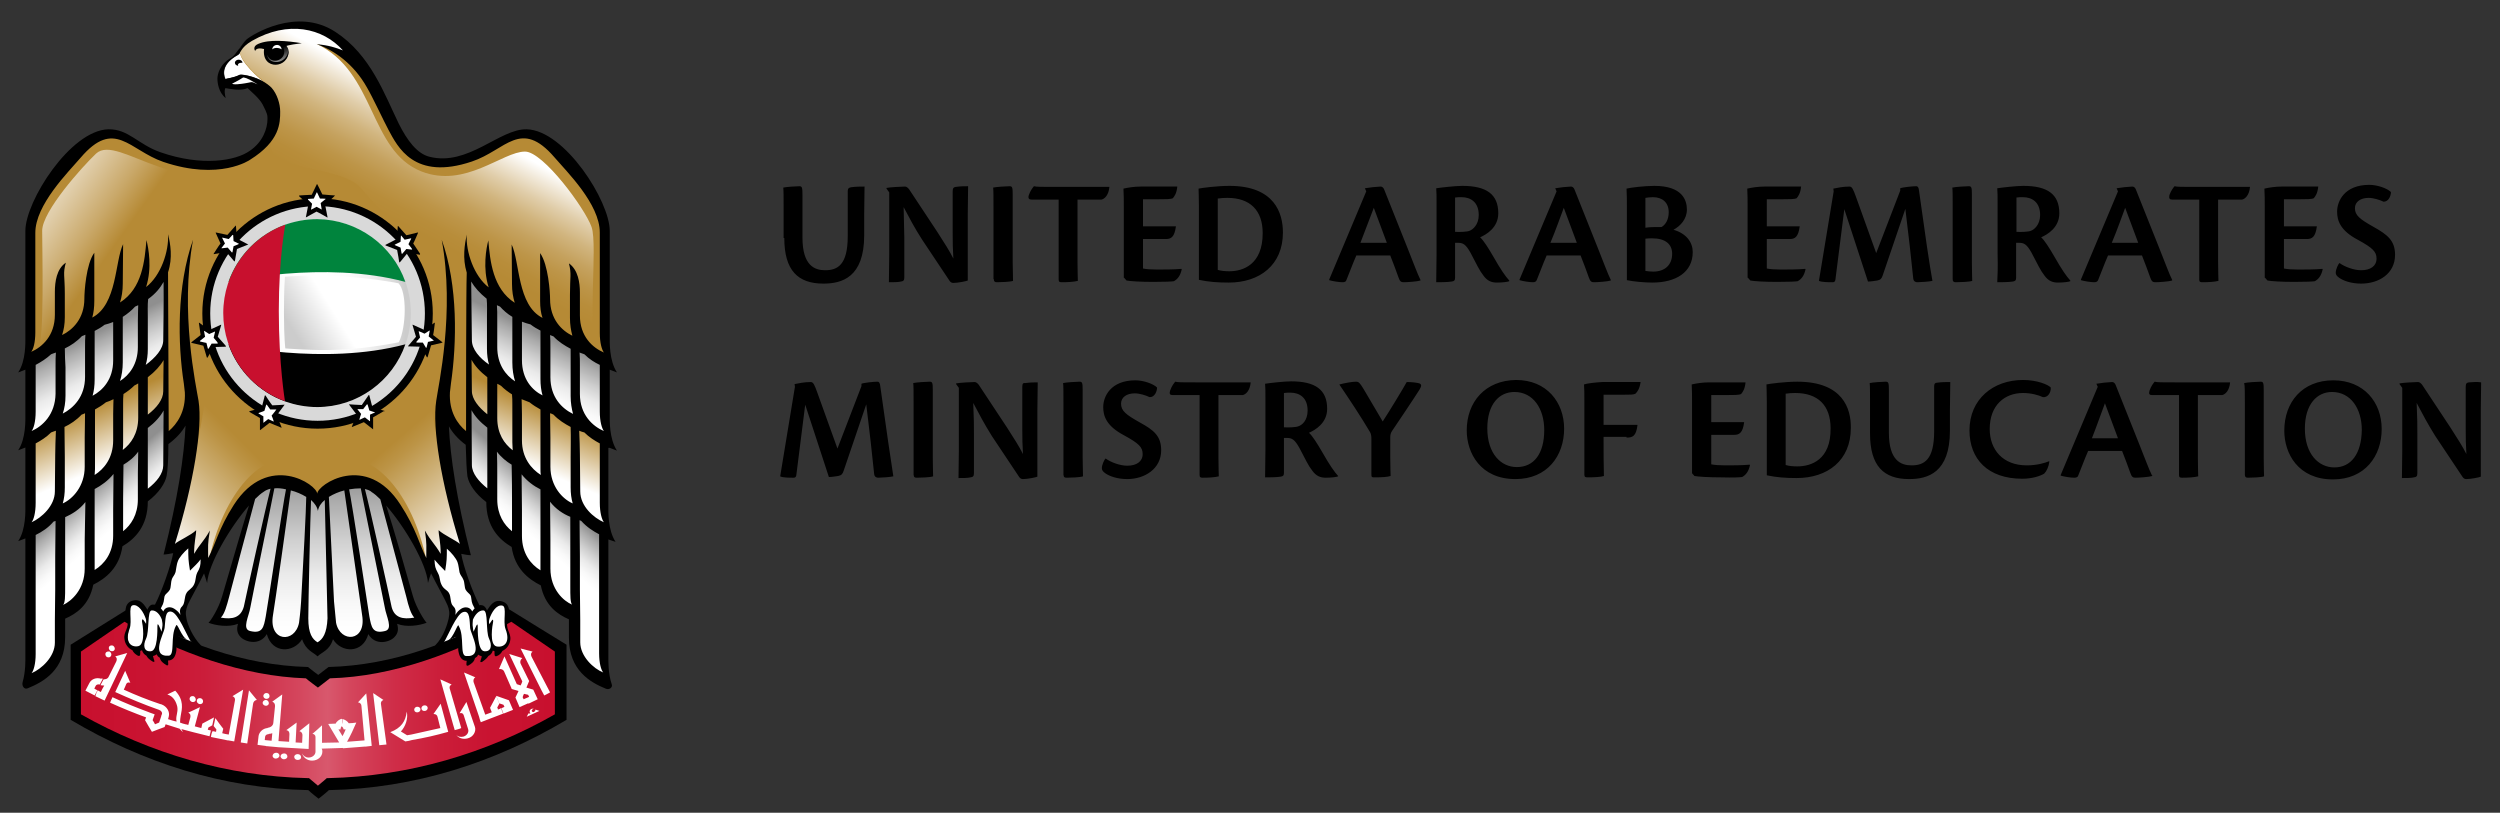 <?xml version="1.0" encoding="UTF-8" standalone="no"?>
<svg xmlns="http://www.w3.org/2000/svg" xmlns:xlink="http://www.w3.org/1999/xlink" xmlns:serif="http://www.serif.com/" width="100%" height="100%" viewBox="0 0 729 237" version="1.1" xml:space="preserve" style="fill-rule:evenodd;clip-rule:evenodd;stroke-linejoin:round;stroke-miterlimit:2;">
    <rect x="0" y="0" width="729" height="237" fill="#333333" stroke="none"/>
    <path d="M148.5,177.7C148.4,177.8 148.4,177.8 148.3,177.8C132.5,187.3 114.6,194 95.8,194.5L92.8,196.8C92.8,196.8 90.6,195.2 89.8,194.5C71,194 53,187.4 37.3,177.8C37.2,177.7 37.2,177.7 37.1,177.7C36.9,177.8 20.6,188 20.6,188L20.6,209.9C41.7,222.4 64.9,229.9 89.9,230.4C90.7,231.2 92.9,232.9 92.9,232.9C92.9,232.9 95.1,231.2 95.9,230.4C120.9,229.9 144.2,222.4 165.2,209.9L165.2,188C165.1,188 148.7,177.8 148.5,177.7Z" style="fill-rule:nonzero;"></path>
    <path d="M149.1,181.3C133.4,190.3 114.5,197.3 96.2,197.8C95.7,198.2 92.7,200.5 92.7,200.5C92.7,200.5 89.6,198.2 89.2,197.8C70.9,197.2 52,190.3 36.3,181.3L23.6,190L23.6,208.3C43.8,219.7 66.4,226.4 89.7,226.9L90.1,226.9L92.7,229.1C93.6,228.4 95.3,226.9 95.3,226.9L95.7,226.9C119,226.4 141.6,219.8 161.8,208.3L161.8,190L149.1,181.3Z" style="fill:url(#_Linear1);fill-rule:nonzero;"></path>
    <path d="M69.3,16.1C65.1,18.4 64.9,21.2 65.8,23.1C66.2,22.8 67.9,22.8 70,21.8C70.9,21.6 75.5,22.4 78.6,25C78.9,23.8 79.1,22.6 79.1,21.3C79.1,17.2 77.3,13.7 74.5,11.5C74.2,11.7 73.9,11.8 73.5,12C70,14 70.5,15.5 69.3,16.1Z" style="fill:white;fill-rule:nonzero;"></path>
    <path d="M177,104.8L176.6,101.8C175.6,93.3 175.9,85.1 176.1,76.6C176.3,68.7 175.1,61.4 171.1,54.5C167.6,48.4 161.4,40.4 153.9,39.4C147,38.5 142.4,44.6 136.1,46.3C129.1,48.2 125,48 118.5,43.2C115.8,40.6 106.3,20.8 103.7,16.7C100.8,12.1 96.9,9.4 91.4,8.1C85.4,6.7 74.7,9.2 72.4,12.1C70.8,14.1 70,13.8 70,15.2C69.9,17.6 74.8,22.6 78.8,25.3C75.7,25.5 80.4,32.5 79.7,34.2C79,35.9 79.1,44.8 68.9,46.8C60.8,48.9 51.3,47 48.9,46.3C42.5,44.6 37.4,38.8 30.5,39.7C23,40.7 17.3,48.4 13.8,54.5C10,61.3 8.8,68.6 9,76.5C9.2,85 9.4,93.3 8.5,101.7C8.4,102.7 8.3,103.7 8.1,104.7C8,104.4 43.3,86.1 44.4,85C46,83.4 46.7,82.4 48.5,80.5L48.6,127.9C48.6,127.9 54.2,120.6 55.7,122.1C56.6,123 52.9,147.8 49.7,159.5C50.5,159.5 54.7,157 55.3,157.3C56,157.7 55.7,163.5 55.9,164.1C56.3,163.4 57.8,160.7 59,161C60.2,161.3 60.3,164.5 60.3,165.4C61.3,163.2 62.2,160.2 63.3,158C64.4,155.9 66.6,151.9 68.1,149.6C69.3,147.8 74.2,142.5 77.1,141.6C80.9,140.4 90.6,141.4 92.3,146.5L93,146.5C95.7,139.6 105.3,139.4 110.1,143.1C112.5,145 118.7,153.3 119.8,155.4L125,165.5C125,164.6 124.9,161.3 126.1,161C127.3,160.7 128.8,163.4 129.2,164.1C129.5,163.6 129.2,157.7 129.8,157.3C130.4,157 134.6,159.5 135.4,159.5C132.2,149.3 129.8,128.8 129.7,127.4C129.6,126.3 129.2,117.6 129.8,114.1C130.1,120.2 130.8,121.5 136.5,127.9C136.6,126.3 137,84.8 136.7,80.5C138.5,82.3 139,83.7 140.8,85C146.5,89 177.1,104.4 177,104.8Z" style="fill:rgb(182,138,53);fill-rule:nonzero;"></path>
    <path d="M136.9,118.6C136.975,118.45 137.076,118.314 137.2,118.2C137.9,118.8 138.6,119.5 139.2,120.2C142.1,123.1 144,126.7 146.3,130C148.8,133.5 152.1,136.2 155.2,139.2C157.8,141.6 170.4,150.9 176.5,154.7C177.4,149.8 176.2,140 176.3,135.1C176.4,130.7 176.3,127.6 172.4,124.9C167.3,121.3 161.4,119 156,116C151.3,113.3 146.9,109.7 142.2,106.9C138.7,104.8 137.4,102.4 136.8,99.6C136.2,105.8 136.4,112.2 136.9,118.6Z" style="fill:url(#_Linear2);fill-rule:nonzero;"></path>
    <path d="M48.3,118.6C48.2,118.4 48.1,118.3 48,118.2C47.3,118.8 46.6,119.5 46,120.2C43.1,123.1 41.3,126.7 38.9,130C36.4,133.5 33.1,136.2 30,139.2C27.4,141.6 14.9,150.9 8.7,154.7C7.8,149.8 9,140 8.9,135C8.8,130.6 8.9,127.5 12.9,124.8C18,121.2 23.9,118.9 29.3,115.9C34,113.2 38.4,109.6 43.1,106.8C46.6,104.7 47.9,102.3 48.5,99.5C49.1,105.8 48.8,112.2 48.3,118.6Z" style="fill:url(#_Linear3);fill-rule:nonzero;"></path>
    <g>
        <path id="Q" d="M110.8,142.8C107.2,139.2 98.4,138.4 92.6,145.6C86.8,138.4 78,139.2 74.4,142.8C73.7,146.4 64.2,177.8 63,181.1C67.8,182.5 67.7,181.7 70.9,180.9C71.5,189.8 76.9,184.5 78.2,183.3C82.4,190.9 86.3,186.2 88.5,182.8C88.5,185.6 89.7,187 92.7,189.2C95.7,187 96.9,185.6 96.9,182.8C99.1,186.2 103,190.9 107.2,183.3C108.4,184.5 113.8,189.8 114.4,180.9C117.6,181.8 117.4,182.5 122.3,181.1C121,177.8 111.5,146.4 110.8,142.8Z" style="fill:white;fill-rule:nonzero;"></path>
        <path id="R" d="M136.9,101.9C140.2,111.5 170.7,124.8 176.8,128.6C176.8,122.3 176.2,118.3 176.3,113.3C176.4,108.9 176.3,105.8 172.4,103C167.3,99.5 161.4,97.1 156,94.1C151.3,91.4 146.9,87.8 142.2,85C138.7,82.9 137.4,80.5 136.8,77.7C136.2,84.1 136.7,102 136.9,101.9Z" style="fill:white;fill-rule:nonzero;"></path>
        <path id="S" d="M136.9,135.6C136.9,140.1 140.1,143.6 143.4,146.4C143.5,149 145,155.6 150.4,157.7C150.4,161.4 153.5,166.5 159,169.2C159,173.9 164.8,178 167.8,178.7C165.7,193.6 174.6,198.1 176.8,199.5L176.3,162.5C176.4,158 176.2,155.1 172.4,152.2C156.8,140.6 142.6,124.3 136.6,117.3C135.9,123.6 136.7,135.8 136.9,135.6Z" style="fill:white;fill-rule:nonzero;"></path>
        <path id="T" d="M48.3,101.9C45,111.5 14.5,124.8 8.4,128.6C8.4,122.3 9,118.3 8.9,113.3C8.8,108.9 8.9,105.8 12.9,103C18,99.5 23.9,97.1 29.3,94.1C34,91.4 38.3,87.8 43,85C46.5,82.9 47.8,80.5 48.4,77.7C49.1,84.1 48.5,102 48.3,101.9Z" style="fill:white;fill-rule:nonzero;"></path>
        <path d="M48.3,135.6C48.3,140.1 45.2,143.6 41.8,146.4C41.7,149 40.2,155.6 34.8,157.7C34.8,161.4 31.7,166.5 26.2,169.2C26.2,173.9 20.4,178 17.4,178.7C19.5,193.6 10.6,198.1 8.4,199.5L8.9,162.5C8.8,158 9,155.1 12.9,152.2C28.5,140.6 42.7,124.3 48.7,117.3C49.4,123.6 48.5,135.8 48.3,135.6Z" style="fill:white;fill-rule:nonzero;"></path>
    </g>
    <path id="Q1" serif:id="Q" d="M110.8,142.8C107.2,139.2 98.4,138.4 92.6,145.6C86.8,138.4 78,139.2 74.4,142.8C73.7,146.4 64.2,177.8 63,181.1C67.8,182.5 67.7,181.7 70.9,180.9C71.5,189.8 76.9,184.5 78.2,183.3C82.4,190.9 86.3,186.2 88.5,182.8C88.5,185.6 89.7,187 92.7,189.2C95.7,187 96.9,185.6 96.9,182.8C99.1,186.2 103,190.9 107.2,183.3C108.4,184.5 113.8,189.8 114.4,180.9C117.6,181.8 117.4,182.5 122.3,181.1C121,177.8 111.5,146.4 110.8,142.8Z" style="fill:url(#_Linear4);fill-rule:nonzero;"></path>
    <path id="R1" serif:id="R" d="M136.9,101.9C140.2,111.5 170.7,124.8 176.8,128.6C176.8,122.3 176.2,118.3 176.3,113.3C176.4,108.9 176.3,105.8 172.4,103C167.3,99.5 161.4,97.1 156,94.1C151.3,91.4 146.9,87.8 142.2,85C138.7,82.9 137.4,80.5 136.8,77.7C136.2,84.1 136.7,102 136.9,101.9Z" style="fill:url(#_Linear5);fill-rule:nonzero;"></path>
    <path id="S1" serif:id="S" d="M136.9,135.6C136.9,140.1 140.1,143.6 143.4,146.4C143.5,149 145,155.6 150.4,157.7C150.4,161.4 153.5,166.5 159,169.2C159,173.9 164.8,178 167.8,178.7C165.7,193.6 174.6,198.1 176.8,199.5L176.3,162.5C176.4,158 176.2,155.1 172.4,152.2C156.8,140.6 142.6,124.3 136.6,117.3C135.9,123.6 136.7,135.8 136.9,135.6Z" style="fill:url(#_Linear6);fill-rule:nonzero;"></path>
    <path id="T1" serif:id="T" d="M48.3,101.9C45,111.5 14.5,124.8 8.4,128.6C8.4,122.3 9,118.3 8.9,113.3C8.8,108.9 8.9,105.8 12.9,103C18,99.5 23.9,97.1 29.3,94.1C34,91.4 38.3,87.8 43,85C46.5,82.9 47.8,80.5 48.4,77.7C49.1,84.1 48.5,102 48.3,101.9Z" style="fill:url(#_Linear7);fill-rule:nonzero;"></path>
    <path d="M48.3,135.6C48.3,140.1 45.2,143.6 41.8,146.4C41.7,149 40.2,155.6 34.8,157.7C34.8,161.4 31.7,166.5 26.2,169.2C26.2,173.9 20.4,178 17.3,178.7C19.4,193.6 10.5,198.1 8.3,199.5L8.8,162.5C8.7,158 8.9,155 12.8,152.2C34.4,136.8 42.6,124.3 48.6,117.3C49.4,123.6 48.5,135.8 48.3,135.6Z" style="fill:url(#_Linear8);fill-rule:nonzero;"></path>
    <path d="M56.2,164.5C56.2,163.1 56.9,159.1 55.3,157.9C54.3,157.1 51.7,159.3 49.6,160.6C53.3,149 62,114.2 60.6,103.9C71.2,109.5 76.9,113 83.4,117.7C89.9,122.4 90.6,136.1 86.4,134.5C77.1,130.9 65,143.3 60.9,163.7C59.8,161.2 59,159.2 56.2,164.5Z" style="fill:url(#_Linear9);fill-rule:nonzero;"></path>
    <path d="M129.1,164.5C129.1,163.1 128.4,159.1 130,157.9C131,157.1 133.6,159.3 135.7,160.6C132,149 123.3,114.2 124.7,103.9C114.1,109.5 108.4,113 101.9,117.7C95.4,122.4 94.7,136.1 98.9,134.5C108.2,130.9 120.3,143.3 124.4,163.7C125.4,161.2 126.3,159.2 129.1,164.5Z" style="fill:url(#_Linear10);fill-rule:nonzero;"></path>
    <path d="M74.5,45.7C53.9,60.6 34.6,38.6 28,44.8C24,48.6 12.3,61.6 12.3,67.3C12.3,73 13,99.9 11.1,101.8C16.7,101.8 45,84 46.7,82.4C52.3,76.8 54.1,79.7 61.2,79.7C63.7,77.9 66.7,76.7 69.6,75C79.9,68.7 74.8,56.1 74.5,45.7Z" style="fill:url(#_Linear11);fill-rule:nonzero;"></path>
    <path d="M172.5,66.2C170.6,60.8 158.4,44.2 153.1,44.2C146.5,44.2 135.7,55 122.9,50C107.5,43.9 109.6,20.9 92.3,12.8C98,14.4 103.6,17.5 101.9,16.5C93.6,1.6 74.1,7.7 69.9,14.2C69.3,16.8 74,21.5 78.1,24.7C81.8,30.4 82.2,30.9 79.2,40.8C76.3,50.5 99.2,47.5 105.6,55.2C112.5,63.6 120.4,70.1 131,72.6C131.4,72.6 131.7,72.7 132,72.8C134.1,78.5 150.6,94.3 174.3,102C171,97.6 174.4,71.6 172.5,66.2Z" style="fill:url(#_Linear12);fill-rule:nonzero;"></path>
    <path d="M37.5,187.6C38.1,188.5 38.9,188.7 40.1,188.7C40.5,188.7 41,188.6 41.5,188.7C41.9,188.8 42.4,190.3 43,190.4C43.6,190.5 45.2,190.4 45.8,190.4C46.8,190.5 47.7,191.7 48.8,191.7C49.7,191.7 50.4,190.9 50.6,190.1C50.9,189 50.4,185.5 51.5,184.6C52,185 53.3,186 53.9,186.3L56.5,187.3C56.7,187.4 53.5,182.1 53.4,181C53,177.4 56.2,172.6 57.2,170.5C57.6,169.5 58.7,165.9 59.1,164.9C59.5,163.9 59.9,161.4 58.9,162.1C55.3,164.6 56.2,158.5 55.1,158.8C52.3,159.4 51.7,163.9 51,166.1C50.5,167.9 46.5,177.3 45.8,177.5C45.1,177.1 43.9,177.5 42.9,179.1C41.8,177.9 40.7,176.1 39,176.2C36.8,176.4 37.7,179.6 37.9,181C38,181.9 37.1,185.3 37.2,186.1C37.3,186.5 37.4,187.1 37.5,187.5L37.5,187.6ZM148.1,187.5C147.5,188.4 146,189 144.8,189C144.4,189 143.3,189.5 142.9,189.9C142.5,190.3 141.8,190.2 141.2,190.3L139.6,190.6C138.6,190.7 137.7,191.7 136.6,191.8C135.7,191.8 134.9,191 134.7,190.1C134.4,189 133.8,185.3 133.2,185.6C132.6,185.9 130.1,186.9 128.7,187.4C128.4,187.5 131.5,182 131.9,181C132.3,179.9 132.5,179.2 131.8,177.6C131.7,177.3 129.4,173 128.5,170.9L126.3,164.8C125.9,163.8 125.5,161.3 126.5,162C130.1,164.5 129.2,158.4 130.4,158.7C133.1,159.3 133.8,163.8 134.5,166C135,167.8 136,169.7 136.6,171.4C137.2,173.1 138.9,175.8 138.9,178.4C138.9,178.4 139.4,177.8 140,177.7C141.2,177.6 141.9,177.5 142.2,179.1C143.2,177.5 144.5,176 146.1,176.2C148.3,176.4 147.6,179.6 147.4,180.9C147.3,181.8 147.4,182.3 147.7,183.2C148.9,186.3 148.1,187.5 148.1,187.5Z" style="fill:white;fill-rule:nonzero;"></path>
    <ellipse cx="80.7" cy="15.2" rx="3.5" ry="3.1" style="fill:url(#_Linear13);"></ellipse>
    <path d="M70.4,18.3L70.7,18.3C70.7,17.8 70.2,17.4 69.6,17.4C69,17.4 68.5,17.8 68.5,18.3C68.5,18.8 68.9,19.1 69.5,19.2C69.4,19.1 69.4,19 69.4,19C69.3,18.6 69.8,18.3 70.4,18.3Z" style="fill-rule:nonzero;"></path>
    <g>
        <path d="M77.9,15.9C78.9,19.3 84.2,17.5 82.6,13.7C84.7,12.9 86.3,12.9 88,12.6C83.6,11.9 78.5,11.4 75.3,12.8C73.7,13.5 74.2,14.5 74.4,14.9C74.6,14 76,14 77,14.3C76.2,20.7 84.5,20 84.1,14.7C83.6,19 78.1,19 77.9,15.9Z"></path>
        <path d="M82.1,14.4C81.7,14 80.1,13.7 79.4,14.4C79.4,13.7 80,13.1 80.8,13.1C81.5,13.1 82.1,13.7 82.1,14.4Z" style="fill:white;"></path>
    </g>
    <path d="M177.8,130.6L179.9,131.4C177.6,127.9 177.8,122.4 177.8,121.1L177.8,107.8C178.6,108.1 179.3,108.4 179.9,108.6C177.6,105.1 177.8,99.6 177.8,98.3L177.8,67.3C177.8,58.7 164.7,38 153.6,37.7C145.7,37.5 136.5,48.6 125.2,45.7C121.6,44.8 118.7,40.9 116.3,36.1C112.1,27.5 108.1,16 97.8,9.3C86.5,1.9 73.4,10.2 71.9,11.5C70.6,12.7 68.6,16.2 67.5,16.8C64,18.7 63.4,21.8 63.4,22.9C63.4,24.1 63.7,26.9 65.8,28.6C65.5,27.2 65.4,26.4 65.7,25.7C67.1,25.9 70.2,26.6 72.2,25.7C73.2,26.7 75.6,28.6 76.6,30.5C78,33.2 78,33.6 78,34.7C78,37.4 76.7,41.4 72.8,44C68.7,46.9 58.9,48.6 46.8,44.4C40.2,42.1 37.5,37.6 31.6,37.7C20.5,38 7.4,58.7 7.4,67.3L7.4,98.3C7.4,99.6 7.6,105.2 5.3,108.6C5.9,108.4 6.6,108.1 7.4,107.8L7.4,121C7.4,122.3 7.6,127.9 5.3,131.3C5.9,131.1 6.6,130.8 7.4,130.5L7.4,147.5C7.4,148.8 7.6,154.4 5.3,157.8C5.9,157.6 6.6,157.3 7.4,157L7.4,191.4C7.4,192.4 7.5,195.8 6.6,198.9C6.3,199.9 7,201.2 8.1,200.7C12.5,198.9 19,195.5 19,185.8L19,180.4C22.2,179 26,176.5 27.2,170.5C30.8,168.7 34.8,165.6 35.7,159.3C39.4,157.1 43.1,153.4 43.1,146.2C46.3,143.8 48.2,140.9 48.6,138.7C48.9,137.2 49.1,133.6 49.1,129.5C51.4,127.8 53.1,125.9 54.1,124.1C53.7,133 51.9,145.1 47.7,161.7C48.4,161.7 49.4,161.5 50.5,161.3C49.9,164.7 47.1,172.7 45.2,176.3L44.4,176.3C43.8,176.4 43.3,177 43,177.8C42.1,176.5 41.1,174.4 38.5,175.2C36,176 36.5,179.1 37,180.5C37.9,183.2 35.9,184.1 36.3,186.4C36.5,188 37.5,189.1 38.6,189.6C38.9,190.3 39.5,190.8 40.2,191.2C41,191.5 40.9,190.8 40.9,189.8C41.1,189.8 41.2,189.7 41.4,189.6C41.6,190.3 42.1,190.9 42.7,191.2C43,191.8 43.5,192.3 44.5,192.9C45.5,193.4 44.8,192.3 44.6,191.3C45,191.2 45.3,191.1 45.7,190.8C45.8,191.1 46,191.4 46.3,191.6C46.4,191.7 46.5,191.7 46.6,191.8C46.8,192.8 47.6,193.4 48.6,194C49.3,194.2 49,193.4 49,192.6C50,192.6 50.9,192.1 51.3,190.4C51.9,188.1 50.6,188.3 52,185.6C52.3,185.6 54.3,186.5 54.7,186.6C52.8,185.8 51.7,181.2 51.3,182.5C49.6,185.5 51.1,191.1 49.2,191.2C43.8,191.6 47.8,184.8 48,183.1C48.3,180.9 48,177.8 50.1,178.4C52,179 54.4,185.1 55.6,187C55.8,187.3 58.5,188.9 58.6,188.2C56.1,185.7 54.6,181.8 54.4,180.5C54,178.7 54.2,177.9 54.7,176.5C55.2,175.2 58.3,169.8 59.5,167.2C59.8,168.3 60.2,169.2 60.4,170C60.8,164.4 67.1,153.7 72.6,147.4C70.6,153.8 66.1,169.4 64.8,173.8C63.8,177.4 61.4,181.1 60.8,181.6C62.9,182.4 66.7,183 69.4,181.9C69,183.3 69,184.6 70.2,185.8C71.7,187.3 75.8,188.3 77.8,184.9C79.4,190.7 85.6,190.4 88.1,186.4C89.2,189.7 91.4,190.2 92.6,191.4C93.9,190.1 96.1,189.7 97.1,186.4C99.5,190.4 105.8,190.7 107.4,184.9C109.4,188.4 113.6,187.3 115,185.8C116.2,184.6 116.2,183.3 115.8,181.9C118.5,183 122.3,182.4 124.4,181.6C123.8,181 121.4,177.3 120.4,173.8C119.2,169.5 114.7,153.8 112.6,147.4C118.1,153.7 124.4,164.4 124.8,170C125.038,169.048 125.339,168.112 125.7,167.2C127,169.8 130,175.2 130.5,176.5C131,177.8 131.2,178.7 130.8,180.5C130.5,181.8 129.4,185.7 126.9,188.2C127,188.9 129.3,187.6 129.4,187.4C130.6,185.5 133.1,179.1 135,178.5C137.1,177.8 136.9,181 137.1,183.2C137.3,184.9 141.3,191.7 135.9,191.3C134,191.2 135.5,185.6 133.8,182.6C133.5,181.2 132.4,186.1 130.4,186.9C130.8,186.8 132.7,185.8 133,185.7C134.3,188.4 133.2,188.2 133.8,190.5C134.2,192.1 135.1,192.7 136.1,192.7C136,193.5 135.8,194.3 136.5,194.1C137.6,193.5 138.3,192.9 138.5,191.9C138.6,191.8 138.7,191.8 138.8,191.7C139.1,191.5 139.3,191.3 139.4,190.9C139.8,191.1 140.1,191.3 140.5,191.4C140.3,192.4 139.6,193.4 140.6,193C141.6,192.3 142.1,191.8 142.4,191.3C143,191 143.5,190.5 143.7,189.7C143.9,189.8 144,189.8 144.2,189.9C144.2,190.9 144.1,191.6 144.9,191.3C145.7,191 146.2,190.4 146.5,189.8C147.6,189.3 148.6,188.2 148.8,186.6C149.1,184.4 147.2,183.5 148.1,180.7C148.5,179.3 149.1,176.2 146.5,175.4C144,174.6 142.9,176.7 142,178C141.7,177.2 141.2,176.6 140.6,176.5C140.3,176.4 140,176.4 139.8,176.5C137.9,172.9 135,164.9 134.5,161.5C135.5,161.7 136.5,161.9 137.3,161.9C133.1,145.3 131.3,133.2 130.9,124.3C131.9,126.1 133.5,128 135.8,129.7C135.9,133.8 136.1,137.4 136.3,138.9C136.7,141.1 138.6,144 141.8,146.4C141.8,153.6 145.5,157.3 149.2,159.5C150.1,165.8 154.1,168.9 157.7,170.7C158.9,176.7 162.7,179.2 165.9,180.6L165.9,186C165.9,195.5 172.2,199 176.6,200.8C177.7,201.3 178.7,200.4 178.4,199.6C177.3,196.4 177.4,192.6 177.4,191.6L177.4,157.3C178.2,157.6 178.9,157.8 179.5,158C177.2,154.5 177.4,149 177.4,147.7L177.4,130.6L177.8,130.6ZM73,24C72.2,24.2 68.2,24.9 67.7,24.4C68.6,23.9 69.2,23.7 70.9,22.6C72.1,22.7 73.3,23.4 75.2,24.6C74.1,24.2 74,23.8 73,24ZM16.1,162.3L16.1,172L16,180.9L16,187.4C16,191.5 12.1,195.1 9.2,196.3C9.8,195.6 10.4,193.6 10.4,190.7L10.4,156C12.2,155.1 14.1,153.9 15.6,152.1C15.8,152 16,152 16.2,151.9L16.1,162.3ZM16.1,132.6L16,143.3C16,147.5 12.1,151 9.2,152.3C9.8,151.6 10.4,149.6 10.4,146.6L10.4,129.3C11.9,128.5 13.5,127.5 14.9,126.1C15.3,125.9 15.8,125.8 16.3,125.6C16.2,127.9 16.1,130.9 16.1,132.6ZM9.2,125.7C9.8,125 10.4,123 10.4,120L10.4,106.4C11.9,105.6 13.5,104.6 14.9,103.3C15.3,103.1 15.8,103 16.3,102.8C16.2,103.9 16.2,105.1 16.2,106.5L16.2,114.8C16.1,120.9 12.4,124.3 9.2,125.7ZM18.9,101.6C20.6,100.8 22.4,99.6 23.9,98C24.2,97.9 24.5,97.8 24.9,97.6C24.8,98.7 24.8,99.9 24.8,101.4L24.8,109.9C24.8,115.7 21.4,119 18.3,120.6C18.8,119.1 19.1,117.4 19.1,115.4L19.1,107.1C19,105.3 18.9,103.4 18.9,101.6ZM24.7,157.3L24.7,165.8C24.7,171.9 20.8,175.3 18.4,176.4C19,175.7 19,174 19,171L19,150.8C21,149.9 23.2,148.6 24.9,146.4L24.7,157.3ZM24.7,127.6L24.7,136.1C24.7,141.8 21.2,145.5 18.3,146.8C18.7,145.4 18.9,143.9 18.9,142.1L18.9,133.3L18.8,124.5C20.5,123.7 22.3,122.5 23.8,120.9C24.1,120.8 24.4,120.7 24.8,120.5L24.7,127.6ZM27,115.4C27.4,114 27.6,112.4 27.6,110.6L27.6,96.5C28.6,96 29.6,95.4 30.5,94.7C31.4,94.5 32.2,94.2 33,93.9L33,105.1C33,110.6 30,113.8 27,115.4ZM33,148.5L33,156.2C33,161.3 30.4,164.5 27.6,166.2L27.6,142.6C29.5,141.6 31.5,140.2 33.1,138.2L33,148.5ZM33,120.7L33,128.4C33,133.6 30.3,136.8 27.6,138.5C27.6,137.9 27.7,137.4 27.7,136.8L27.7,119.4C28.8,118.8 29.9,118.1 30.9,117.3C31.6,117.1 32.3,116.8 33.1,116.4C33.1,117.8 33,117.8 33,120.7ZM36,114.9C37.1,114.2 38.2,113.4 39.2,112.4C39.6,112.2 40,112 40.3,111.8L40.3,121.8C40.3,126.4 38.2,129.4 35.8,131.2C35.9,130.5 35.9,129.7 35.9,128.9L35.9,117.5C35.9,116.8 35.9,115.8 36,114.9ZM40.2,137.9L40.2,145.6C40.2,150.1 38.2,153.1 35.9,154.9L35.9,145.4L36,135.5C37.5,134.6 39.1,133.4 40.3,131.7C40.3,133.8 40.2,136.5 40.2,137.9ZM40.2,93.5L40.2,101.2C40.2,106.2 37.7,109.4 35,111.1C35.5,109.5 35.8,107.7 35.8,105.6L35.8,92.4C37.2,91.5 38.4,90.5 39.4,89.4C39.7,89.3 40,89.1 40.3,89C40.3,90 40.2,91.5 40.2,93.5ZM47.6,135.7C47.6,138.1 45.7,140.5 43.1,142.5L43.1,124.8C45.2,123.2 46.8,121.4 47.7,119.7L47.6,135.7ZM43.1,110C45.2,108.4 46.8,106.6 47.7,105L47.6,114.1C47.6,116.5 45.7,118.9 43.1,120.9L43.1,110ZM47.6,99.2C47.6,101.8 45.3,104.3 42.5,106.4C42.9,105 43.1,103.5 43.1,101.8L43.1,92.5C43.1,91 43,88.9 43.2,87.2C45.3,85.7 46.7,84 47.7,82.2C47.8,88.2 47.6,97.5 47.6,99.2ZM41.4,181.2C41.6,182 42.5,187.8 40.4,188.4C38.5,188.9 36.2,187.5 37.8,183.3C38.6,181.2 37.3,176.8 38.7,176.5C40.4,176.1 41.9,178.6 42.5,180.4C42.7,180.9 42.6,181.7 42.6,181.9C42.1,181.2 41.4,179.8 41.4,181.2ZM47.3,183C47.2,183.4 47.2,183.8 47.1,184.2C46.7,183.3 45.9,181 45.9,182.6C45.9,183.7 46,189.8 44,189.9C42,190.1 41.6,188.3 42.6,186.2C43.6,184.1 42.9,178.1 44.2,178C45.6,177.9 46.7,179.3 47.2,180.7C47.3,181.4 47.5,182 47.3,183ZM56.6,170.4C56,171.7 54.9,172 54.4,172.9C53.7,174 54,175.8 53.2,176.7C52.6,177.3 52.3,177.8 52.6,179.3C52.1,178.4 51.4,177.9 50.8,177.5C49.7,176.8 48.2,176.9 47.6,178.3C47.4,178 47.2,177.7 46.9,177.4L47.5,176.2C47.9,175.3 47.8,174.1 48.1,173.6C48.3,173.2 49.1,172.7 49.5,172C49.9,171.3 49.8,169.7 50.1,168.9C50.4,168.1 50.9,167.8 51.2,166.8C51.3,166.5 51.5,164.5 51.8,163.8C52.2,162.6 53.6,161 54.9,159.9C54.9,162.6 54.9,163.3 55.4,166.4C56.7,165.1 57.7,164.2 58.5,163.1C58.5,165.1 58.3,165.6 57.5,167C56.9,168.4 57.2,169.1 56.6,170.4ZM64.4,180.1C65.5,179 66.1,176.7 66.8,174.1C67.3,172 73,150.8 74.4,145.5C75.3,144.6 76.1,143.9 76.9,143.4C77.4,143 78.1,142.7 78.9,142.5C77.5,147.8 72.1,172.1 71.1,176.9C70.2,180.1 67.8,180.7 64.4,180.1ZM77.5,179.7C76.9,182.9 76.6,184.9 72.9,184C70.5,183.4 72.6,179.7 73,177.1C73.4,174.8 79.2,146.7 80,142.4C81,142.3 82.2,142.4 83.4,142.7C82.7,145.7 77.6,179.6 77.5,179.7ZM87.8,175.4C87.6,178.5 87.3,180.8 87.2,181.6C86,187.7 78.3,187.2 79.6,179.4C80,177.3 84,149 84.8,143C86.386,143.406 87.903,144.047 89.3,144.9C89.3,148 88.4,164.8 87.8,175.4ZM92.6,187.3C91.1,186.4 89.9,184.8 89.9,180.3C89.9,176.2 90.5,150 90.7,145.8C91.7,146.7 92.5,147.8 92.7,149C92.9,147.8 93.6,146.7 94.7,145.8L95.5,180.3C95.3,184.8 94.1,186.4 92.6,187.3ZM98,181.6C97.9,180.8 97.7,178.5 97.4,175.4L95.9,144.9C97.297,144.047 98.814,143.406 100.4,143L105.6,179.4C106.9,187.2 99.2,187.6 98,181.6ZM112.3,184C108.6,184.9 108.3,182.9 107.7,179.7C107.7,179.6 102.5,145.7 101.8,142.7C103,142.5 104.1,142.4 105.2,142.4L112.2,177.1C112.6,179.7 114.7,183.4 112.3,184ZM118.5,174.1C119.1,176.7 119.8,179 120.8,180.1C117.4,180.7 115,180.1 114.2,177C113.2,172.1 107.8,147.9 106.4,142.6C107.2,142.8 107.9,143 108.4,143.5C109.2,144 110,144.7 110.9,145.6L118.5,174.1ZM142.7,180.5C143.3,178.7 144.7,176.2 146.5,176.6C147.9,176.9 146.6,181.2 147.4,183.4C149,187.5 146.8,188.9 144.8,188.5C142.6,188 143.6,182.2 143.8,181.3C143.9,179.9 143.2,181.3 142.7,182C142.6,181.6 142.5,181.4 142.7,180.5ZM141,178C142.4,178.1 141.6,184.1 142.6,186.2C143.6,188.3 143.2,190.1 141.2,189.9C139.2,189.7 139.3,183.6 139.3,182.6C139.3,181.1 138.5,183.4 138.1,184.2C138,183.8 137.9,183.4 137.9,183C137.7,182 137.9,181.3 137.9,180.7C138.5,179.3 139.6,177.9 141,178ZM135.8,172C136.2,172.7 137,173.2 137.2,173.6C137.5,174.1 137.4,175.3 137.8,176.2L138.4,177.4C138.1,177.7 137.9,178 137.7,178.3C137.1,177 135.6,176.8 134.5,177.5C133.9,177.9 133.3,178.4 132.8,179.3C133,177.8 132.7,177.3 132.1,176.7C131.2,175.8 131.6,174 130.9,172.9C130.4,172 129.3,171.8 128.7,170.4C128.1,169.1 128.4,168.4 127.7,167.1C126.9,165.6 126.8,165.2 126.7,163.2C127.6,164.3 128.5,165.2 129.8,166.5C130.3,163.4 130.3,162.7 130.3,160C131.6,161.1 133,162.8 133.4,163.9C133.7,164.6 133.9,166.5 134,166.9C134.3,167.9 134.8,168.2 135.1,169C135.5,169.7 135.4,171.3 135.8,172ZM136.2,114.4L136.2,114.9L136.2,114.4ZM142.1,124.7L142.1,142.4C139.6,140.4 137.6,138 137.6,135.6L137.5,119.6C138.4,121.3 140,123.1 142.1,124.7ZM137.5,104.9C138.4,106.6 140,108.4 142.1,110L142.1,120.8C139.6,118.8 137.6,116.4 137.6,114L137.5,104.9ZM137.6,99.2L137.4,82.1C138.4,83.8 139.9,85.5 141.9,87.1C142.1,88.8 142,90.9 142,92.4L142,101.7C142,103.4 142.2,105 142.6,106.3C139.8,104.4 137.6,101.8 137.6,99.2ZM149.3,145.4L149.3,154.9C147,153.1 145,150.1 145,145.6L145,137.9C145,136.5 145,133.8 144.9,131.7C146.1,133.3 147.7,134.6 149.2,135.5C149.3,138.8 149.3,144.5 149.3,145.4ZM145,121.9L145,111.9C145.4,112.1 145.8,112.3 146.1,112.5C147.1,113.5 148.2,114.3 149.3,115C149.4,115.9 149.4,116.9 149.4,117.7L149.4,129C149.4,129.8 149.5,130.6 149.5,131.3C147,129.4 145,126.4 145,121.9ZM145,101.2L145,93.5C145,91.5 145,90.1 144.9,89C145.2,89.1 145.5,89.3 145.8,89.4C146.8,90.5 147.9,91.5 149.4,92.4L149.4,105.7C149.4,107.8 149.7,109.6 150.2,111.2C147.4,109.4 145,106.2 145,101.2ZM157.6,142.7L157.6,166.3C154.8,164.6 152.2,161.4 152.2,156.3L152.2,148.6L152.1,138.3C153.7,140.3 155.6,141.7 157.6,142.7ZM152.2,128.4L152.2,120.7C152.2,117.8 152.1,117.8 152.1,116.4L154.4,117.3C155.4,118.1 156.5,118.8 157.6,119.4L157.6,136.8C157.6,137.4 157.6,138 157.7,138.5C154.9,136.7 152.2,133.5 152.2,128.4ZM152.2,105L152.2,93.8C153,94.1 153.8,94.4 154.7,94.6C155.6,95.3 156.6,95.9 157.6,96.4L157.6,110.5C157.6,112.3 157.8,113.9 158.2,115.3C155.2,113.8 152.2,110.6 152.2,105ZM160.5,165.8L160.5,157.3L160.4,146.3C162.1,148.5 164.3,149.9 166.3,150.7L166.3,170.9C166.3,173.9 166.3,175.6 166.8,176.3C164.4,175.3 160.5,171.9 160.5,165.8ZM160.5,136.1L160.5,127.6L160.4,120.5C160.7,120.6 161.1,120.7 161.4,120.9C162.9,122.5 164.7,123.6 166.4,124.5C166.5,127.3 166.4,131.2 166.4,133.3L166.4,142.1C166.4,143.9 166.6,145.4 167,146.8C164,145.5 160.5,141.8 160.5,136.1ZM160.5,110L160.5,101.5C160.5,100 160.5,98.7 160.4,97.7C160.7,97.8 161.1,98 161.4,98.1C162.9,99.7 164.7,100.8 166.4,101.7L166.4,115.5C166.4,117.5 166.7,119.2 167.1,120.7C163.8,119.1 160.5,115.8 160.5,110ZM169.2,187.3L169.2,180.8L169.1,171.9L169.1,162.2L169,151.7C169.2,151.8 169.4,151.8 169.5,151.9C171.1,153.7 173,154.9 174.7,155.8L174.7,190.5C174.7,193.4 175.3,195.4 175.9,196.1C173.1,195 169.2,191.4 169.2,187.3ZM169.2,143.3L169.1,132.6C169.1,130.9 169,127.9 168.9,125.6C169.4,125.8 169.9,126 170.4,126.1C171.8,127.5 173.4,128.5 174.9,129.3L174.9,146.6C174.9,149.5 175.5,151.5 176.1,152.3C173.1,151 169.2,147.6 169.2,143.3ZM169.1,114.9L169.1,106.5C169.1,105.1 169.1,103.9 169,102.8C169.5,103 169.9,103.1 170.4,103.3C171.8,104.7 173.4,105.7 174.9,106.4L174.9,120C174.9,122.9 175.5,124.9 176.1,125.7C172.8,124.3 169.1,120.9 169.1,114.9ZM169.1,92L169.1,85.3C169.1,82.5 168.6,78.7 165.9,76.8C166.7,80 166.2,80.6 166.2,85.9L166.2,92.7C166.2,94.7 166.5,96.4 166.9,97.9C163.8,96.4 160.4,93.1 160.4,87.2C160.4,85.3 159.9,77.2 157.5,73.8L157.5,87.8C157.5,89.6 157.7,91.3 158.2,92.7C150.8,89 151.6,76.3 149.2,71.3L149.3,82.8C149.3,84.9 149.6,86.7 150.1,88.3C143.7,84.2 142.9,76.1 142.4,70.1C141.8,72.3 140.7,78.2 142.5,83.8C138.2,80.5 135.8,73.4 136.1,68.4C135.5,71.2 134.8,75.3 136.1,79.5C135.9,84.2 135.9,121.6 135.9,125.7C133.4,123.7 130.9,120 131.2,114.4L131.5,111.8C133.2,100.1 133.6,83.3 128.8,69.9C132.7,90.9 127.8,112.5 127.2,116.9C126,124.7 128.6,140.8 134.1,158.6C133,157.6 129.4,156 127.9,154.6C127.9,156.2 128.5,157.9 128.5,161.5C126.6,158.3 125.9,158.2 123.9,154.7C124.5,158.8 124.3,159.2 124.3,162.7C122.4,159 121.3,154.1 116.8,147.2C106.9,131.7 92.5,141.3 92.5,144C92.5,141.3 78.2,131.7 68.2,147.2C63.7,154.2 62.7,159.1 60.7,162.7C60.7,159.1 60.5,158.8 61.2,154.7C59.2,158.2 58.5,158.3 56.6,161.5C56.6,158 57.2,156.2 57.2,154.6C55.7,156.1 52.1,157.6 51,158.6C56.5,140.8 59.1,124.7 57.9,116.9C57.2,112.6 52.4,90.9 56.3,69.9C51.5,83.4 51.8,100.2 53.6,111.8L53.9,114.4C54.2,120 51.6,123.7 49.2,125.7L49,79.4C50.4,75.2 49.7,71.1 49,68.3C49.3,73.3 46.9,80.4 42.6,83.7C44.4,78.1 43.3,72.3 42.7,70C42.2,76 41.5,84.1 35,88.2C35.5,86.6 35.8,84.8 35.8,82.7L35.9,71.2C33.5,76.1 34.2,88.8 26.9,92.6C27.3,91.2 27.5,89.6 27.5,87.7L27.5,73.7C25.1,77 24.6,85.1 24.6,87.1C24.6,92.9 21.2,96.2 18.1,97.7C18.6,96.2 18.9,94.5 18.9,92.5L18.9,85.7C18.9,80.3 18.3,79.8 19.2,76.6C16.5,78.4 16,82.2 16,85.1L16,91.8C16,97.9 12.3,101.2 9.1,102.6C9.7,101.9 10.3,99.9 10.3,96.9L10.3,67.9C10.3,59.7 19.9,50.2 23.5,46C33.4,34.4 37.7,43.8 47.6,47.2C64.1,52.8 72.9,46.6 72.9,46.6C81.7,41.1 81.7,35.8 81.7,32.5C81.7,30.3 80.8,27.4 79.2,25.6C76.2,22.6 70.8,21.6 69.9,21.8C67.9,22.8 66.1,22.8 65.7,23.1C64.8,21.3 65,18.4 69.2,16.1C70.4,15.5 69.9,14 73.5,11.9C84,5.9 94.1,8.1 100,14.7C97.9,13.9 95.9,13.2 92.4,12.9C97.4,14.6 103.2,18.7 107,25.5C108.6,28.2 112.1,35.7 113.3,37.9C115.9,42.7 120.7,52.8 137.6,47.1C147.5,43.8 151.8,34.4 161.7,45.9C165.3,50.1 174.9,59.5 174.9,67.8L174.9,97.1C174.9,100 175.5,102 176.1,102.8C172.8,101.4 169.1,98.1 169.1,92Z" style="fill-rule:nonzero;"></path>
    <path d="M70.9,22.6C69.2,23.7 68.6,23.9 67.7,24.4C68.2,24.9 72.2,24.2 72.9,24C73.9,23.8 74,24.2 75.1,24.6C73.2,23.5 72.1,22.7 70.9,22.6Z" style="fill:white;fill-rule:nonzero;"></path>
    <path d="M124.9,91.3C124.9,109.1 110.5,123.5 92.7,123.5C74.9,123.5 60.5,109.1 60.5,91.3C60.5,73.5 74.9,59.1 92.7,59.1C110.5,59.1 124.9,73.6 124.9,91.3Z" style="fill:rgb(217,217,217);fill-rule:nonzero;"></path>
    <path d="M119.8,91.3C119.8,106.4 107.6,118.7 92.4,118.7C89.1,118.7 86,118.1 83,117.1C72.5,113.3 65,103.2 65,91.4C65,79.5 72.6,69.4 83.1,65.6C86,64.6 89.1,64 92.4,64C107.5,64 119.8,76.2 119.8,91.3Z" style="fill:url(#_Linear14);fill-rule:nonzero;"></path>
    <path d="M118.2,82.2C94.3,75.8 66.6,82.2 66.6,82.2C69.3,74.5 75.4,68.3 83.2,65.5C86.1,64.5 89.2,63.9 92.5,63.9C104.3,64 114.5,71.6 118.2,82.2Z" style="fill:rgb(0,132,61);fill-rule:nonzero;"></path>
    <path d="M118.2,100.4C94.3,106.8 66.6,100.4 66.6,100.4C69.3,108.1 75.4,114.3 83.2,117.1C86.1,118.1 89.2,118.7 92.5,118.7C104.3,118.7 114.5,111.1 118.2,100.4Z" style="fill-rule:nonzero;"></path>
    <path d="M96.7,80.4C108.4,81 116.2,82.6 116.2,82.6C118.7,85.1 118.5,95.4 116.3,99.8C116.3,99.8 107.9,101.6 98.5,102C91.7,102.3 83.2,101.6 83.2,101.6C83.2,101.6 82.8,98.6 82.8,91.2C82.8,83.8 83.1,80.7 83.1,80.7C83.1,80.7 90.3,80.1 96.7,80.4Z" style="fill:url(#_Linear15);fill-rule:nonzero;"></path>
    <path d="M81.3,90.7C81.3,106.3 83.1,117 83.1,117C72.6,113.2 65.1,103.1 65.1,91.3C65.1,79.4 72.7,69.3 83.2,65.5C83.2,65.6 81.3,74.9 81.3,90.7Z" style="fill:rgb(200,16,46);fill-rule:nonzero;"></path>
    <path d="M92.6,125C74.1,125 59,109.9 59,91.4C59,72.9 74.1,57.8 92.6,57.8C111.1,57.8 126.2,72.9 126.2,91.4C126.2,109.9 111.2,125 92.6,125ZM92.6,60.1C75.4,60.1 61.3,74.1 61.3,91.4C61.3,108.7 75.3,122.7 92.6,122.7C109.9,122.7 123.9,108.7 123.9,91.4C123.9,74.1 109.9,60.1 92.6,60.1Z" style="fill-rule:nonzero;"></path>
    <path d="M112.1,119.8L108.6,118.8L107.7,115.3C107.7,115.3 107.7,115.2 107.6,115.2L107.5,115.2L105.5,118.1C104.7,118.1 101.9,117.9 101.9,117.9L101.8,117.9L101.8,118L104,120.9L102.6,124.4L102.6,124.5L102.7,124.5L106.1,123.1L108.8,125.2L108.8,121.7L111.9,119.9C112.1,120 112.2,119.9 112.1,119.8C112.1,119.9 112.1,119.9 112.1,119.8" style="fill-rule:nonzero;"></path>
    <path d="M109.3,120.3L109.3,120.2L108.9,120.1L107.7,119.7L107.5,119L107.2,118L107.1,117.9L107,117.9L105.9,119.3L104.2,119.3L105.3,120.7L105,121.6L104.8,122.3L104.8,122.4L104.9,122.4L105.5,122.1L106.4,121.7L107.8,122.8L107.9,122.8L107.9,120.9L109.3,120.3" style="fill:white;fill-rule:nonzero;"></path>
    <path d="M83,118C83,118 83,117.9 83,118C82.9,118 80.1,118.2 79.4,118.2C78.9,117.6 77.4,115.3 77.4,115.3L77.3,115.3C77.3,115.3 77.2,115.3 77.2,115.4L76.3,118.9L72.8,119.9C72.8,119.9 72.7,119.9 72.7,120L72.7,120.1L75.8,121.9L75.8,125.4L75.9,125.4L78.6,123.3L82,124.7L82.1,124.7L82.1,124.6L80.7,121.1L83,118C83,118.1 83,118 83,118" style="fill-rule:nonzero;"></path>
    <path d="M80,120.2L80.6,119.4L78.8,119.4L77.8,118L77.7,118C77.7,118 77.6,118 77.6,118.1L77.1,119.8L75.5,120.4C75.5,120.4 75.4,120.4 75.4,120.5L75.4,120.6L76.8,121.4L76.8,123.3L77.7,122.6L78.2,122.2L79.3,122.7L79.7,122.9L79.8,122.9L79.8,122.8L79.5,121.9L79.2,121.2L80,120.2Z" style="fill:white;fill-rule:nonzero;"></path>
    <path d="M72.4,71.3L69.1,69.6L68.8,65.9L68.8,65.8L68.7,65.8L66.3,68.5L63,67.8L62.9,67.8L62.9,67.9L64.3,71C63.8,71.6 62.3,74 62.3,74L62.3,74.1L62.4,74.1L66,73.5L68.3,76.2L68.4,76.2C68.4,76.2 68.5,76.2 68.5,76.1L69.1,72.6L72.4,71.3C72.4,71.4 72.5,71.4 72.4,71.3M97.7,57C97.7,57 97.6,57 97.7,57C97.6,57 94.8,56.8 94,56.7C93.7,56 92.5,53.7 92.5,53.7L92.4,53.7L90.9,56.8C90.1,56.8 87.3,57 87.3,57C87.3,57 87.2,57 87.2,57.1L87.2,57.2L89.9,59.7L89.2,63.3L89.2,63.4L92.3,61.7C93,62 95.4,63.4 95.4,63.4L95.5,63.4C95.5,63.4 95.6,63.4 95.5,63.3L94.8,59.7C94.8,59.7 97.7,57.1 97.7,57" style="fill-rule:nonzero;"></path>
    <path d="M95,58C94.9,57.9 93.3,57.9 93.3,57.9L92.5,56.2C92.5,56.2 92.5,56.1 92.4,56.1C92.4,56.1 92.3,56.1 92.3,56.2L91.5,57.9L89.9,58C89.9,58 89.8,58 89.8,58.1L89.8,58.2L91,59.4L90.7,61L90.7,61.1L90.8,61.1L92.3,60.3L93.8,61.1L93.8,61L93.5,59.2L95,58" style="fill:white;fill-rule:nonzero;"></path>
    <path d="M122.5,74L120.5,71C120.9,70.3 121.9,67.9 121.9,67.9L121.9,67.8L121.8,67.8L118.5,68.6L116.1,65.9L116,65.9L116,66L115.7,69.7L112.4,71.4L112.4,71.5C112.4,71.5 112.4,71.6 112.5,71.6L115.8,72.9C116,73.7 116.4,76.4 116.4,76.4C116.4,76.4 116.4,76.5 116.5,76.5L116.6,76.5L118.9,73.7L122.5,74.3C122.4,74.1 122.5,74.1 122.5,74C122.5,74.1 122.5,74 122.5,74" style="fill-rule:nonzero;"></path>
    <path d="M120.1,72.5L119.1,71.2L119.9,69.6L119.9,69.5L119.8,69.5L118,69.9L117,68.7L116.9,68.7L116.9,68.8L116.8,70.5L115.2,71.3C115.2,71.3 115.1,71.3 115.1,71.4C115.1,71.4 115.1,71.5 115.2,71.5L116.8,72.2L117.1,73.9L117.2,74L117.3,74L118.5,72.6L120.2,72.8C120.1,72.6 120.1,72.6 120.1,72.5M69.7,71.1L68.1,70.3L68,68.6C68,68.6 68,68.5 67.9,68.5L67.8,68.5L66.7,69.7L64.9,69.3L64.8,69.3L64.8,69.4L65.6,71L64.6,72.3L64.6,72.4L64.7,72.4L66.4,72.2L67.6,73.6L67.7,73.6C67.7,73.6 67.8,73.6 67.8,73.5L68.1,71.8C68.1,71.8 69.7,71.2 69.7,71.1" style="fill:white;fill-rule:nonzero;"></path>
    <path d="M65.8,100.8L63.5,98.2L64.5,94.8L64.5,94.7L64.4,94.7L61.1,96.2C60.4,95.8 58.1,94.1 58.1,94.1L58,94.1L58,94.2L58.5,97.7L55.8,99.8L55.8,99.9C55.8,99.9 55.8,100 55.9,100L59.3,100.8L60.3,104.2C60.3,104.2 60.3,104.3 60.4,104.3L60.5,104.3L62.3,101.2L65.9,101.1C65.8,101 65.8,100.9 65.8,100.8C65.9,100.9 65.9,100.9 65.8,100.8" style="fill-rule:nonzero;"></path>
    <path d="M63.4,99.8L62.3,98.5L62.7,96.8L62.7,96.7L62.6,96.7L61,97.4L59.6,96.5L59.5,96.5L59.5,96.6L59.8,98.2L58.3,99.4L58.3,99.5C58.3,99.5 58.3,99.6 58.4,99.6L60.2,100L60.6,101.6C60.6,101.6 60.6,101.7 60.7,101.7L60.8,101.7L61.7,100.2L63.5,100.2C63.4,99.9 63.4,99.9 63.4,99.8" style="fill:white;fill-rule:nonzero;"></path>
    <path d="M129,99.8L126.3,97.7C126.5,96.9 126.8,94.2 126.8,94.2L126.8,94.1L126.7,94.1L123.7,96.2L120.4,94.7L120.3,94.7L120.3,94.8L121.3,98.2L119,100.9L119,101L119.1,101L122.7,101.1L124.5,104.2L124.6,104.2L124.7,104.1L125.7,100.7L129.1,99.9C129,100 129,99.9 129,99.8C129,99.9 129,99.8 129,99.8" style="fill-rule:nonzero;"></path>
    <g>
        <path d="M126.5,99.3L125,98.1L125.3,96.5L125.3,96.4L125.2,96.4L123.8,97.3L122.2,96.6L122.1,96.6L122.1,96.7L122.5,98.4L121.4,99.7L121.4,99.8L121.5,99.9L123.3,99.9L124.2,101.4L124.3,101.4C124.3,101.4 124.4,101.4 124.4,101.3L124.8,99.7L126.6,99.3C126.5,99.4 126.6,99.4 126.5,99.3M138.5,212C138.9,213.3 138,214.9 136.4,215.3C135,215.7 133.6,215.2 133,214.2C133.4,214.8 134.3,215 135.1,214.8C136.2,214.5 136.8,213.5 136.5,212.6L135.2,208.5C135,208 134.6,207.8 134,208L136,204.7L138.5,212ZM82.8,221.4C83.3,221.4 83.8,221.1 83.8,220.6C83.8,220.1 83.4,219.7 82.9,219.7C82.3,219.7 81.9,220 81.8,220.5C81.8,220.9 82.2,221.4 82.8,221.4ZM56.4,203C55.9,202.9 55.4,203.1 55.3,203.6C55.2,204.1 55.5,204.5 56,204.7C56.5,204.8 57,204.6 57.1,204.1C57.1,203.6 56.8,203.1 56.4,203ZM121.5,206.1C121,206.2 120.7,206.7 120.8,207.1C120.9,207.6 121.4,207.8 121.9,207.7C122.4,207.6 122.7,207.1 122.6,206.7C122.5,206.3 122,206 121.5,206.1ZM86.8,221.6C87.4,221.6 87.8,221.3 87.8,220.8C87.8,220.3 87.4,219.9 86.8,219.9C86.3,219.9 85.8,220.2 85.8,220.7C85.8,221.2 86.2,221.6 86.8,221.6ZM80.4,221.2C80.9,221.2 81.4,220.9 81.5,220.4C81.5,219.9 81.1,219.5 80.6,219.5C80,219.5 79.6,219.8 79.5,220.3C79.4,220.7 79.8,221.2 80.4,221.2ZM58.5,203.6C58,203.5 57.5,203.7 57.4,204.2C57.3,204.7 57.6,205.1 58.1,205.3C58.6,205.4 59.1,205.2 59.2,204.7C59.3,204.2 59,203.7 58.5,203.6ZM123.6,205.7C123.1,205.8 122.8,206.3 122.9,206.7C123,207.2 123.5,207.4 124,207.3C124.5,207.2 124.8,206.7 124.7,206.3C124.6,205.8 124.1,205.6 123.6,205.7ZM158.7,202.8C158.4,202.3 158.2,201.8 157.9,201.3L151.8,189.1L155.3,190C154.7,190.5 154.8,191 155,191.5L160.4,201.9C159.9,202.2 159.3,202.5 158.7,202.8ZM110.6,217.3L108.8,202.1L111.8,204.1C111.1,204.4 111,204.9 111.1,205.4L112.7,217.1L110.6,217.3ZM70.2,216.5L72.6,201.3L74.9,204.1C74.2,204.2 73.9,204.7 73.8,205.2L72.1,216.8L70.2,216.5ZM132.6,212.9L132.1,211.2L128.4,198.1L131.7,199.6C131,200 131,200.5 131.2,201L134.5,212.3C133.9,212.6 133.3,212.7 132.6,212.9ZM130.7,213.4L128.5,205.2L126.4,208.2C127.2,208.2 127.5,208.6 127.6,209.1L128.4,212.3L119.9,214.2C119.5,214.3 119.1,214.3 118.7,214.4L116.9,213.3C118.2,211.9 119.1,209.5 118.6,207.5C118.3,210.3 117,212.3 113.8,213.5L118.2,216.2C118.9,216.1 119.5,216 120.1,215.8C123.7,215.2 127.2,214.4 130.7,213.4Z" style="fill:white;fill-rule:nonzero;"></path>
        <path d="M144.7,202.9L148.4,204.2L149.6,207L146.8,208.1L146.2,206.5C146.5,206.4 146.8,206.3 147.1,206.1L146.8,205.5C146.4,205.4 146,205.2 145.6,205.1L144.7,202.9ZM140.2,210.6C139.988,210.082 139.821,209.547 139.7,209L135.3,196.1L138.6,197.5C138,197.9 138,198.5 138.1,198.9L141.5,208.4L143.4,207.7C143.2,207.3 143.1,206.8 142.9,206.4L144.7,203L145.6,205.2L145,206.3C145.1,206.5 145.2,206.7 145.2,206.9C145.5,206.8 145.8,206.7 146.1,206.5L146.7,208.1L142,209.9C141.8,210 141.7,210 141.5,210.1C141.1,210.3 140.6,210.4 140.2,210.6ZM99.8,209.7C100.5,209.7 101.4,210.4 101.7,210.9C102.4,210.9 103.2,210.8 103.9,210.7C103.1,212.6 102.2,214.5 101.2,216.3L106.3,215.9L105.4,205.9C105.4,205.4 105.1,204.9 104.4,204.8L106.8,202.2L108.4,217.5L106.7,217.7L106.4,217.7L100,218.2L99.8,214.8C100.2,214.1 100.5,213.4 100.8,212.7L100.2,212.7C100.1,212.2 99.9,212 99.6,211.7C99.9,211 99.9,210.3 99.8,209.7ZM94,219.2C94,220.6 92.7,221.8 91,221.8C89.6,221.8 88.4,220.9 88.1,219.7C88.4,220.4 89.1,220.9 90,220.9C91.1,220.9 92,220.1 92,219.2L92,214.9C92,214.4 91.6,214 91.1,214C92.1,213.2 93,212.3 93.9,211.5L93.9,216.6L98.9,216.5L95.7,211.1L97.9,211C98.1,210.4 99,209.7 99.7,209.6C99.7,210.3 99.8,211 99.8,211.6C99.5,211.9 99.3,212.2 99.3,212.7L98.7,212.7L99.9,214.7L100.1,218.1L93.8,218.3C94,218.6 94,218.9 94,219.2ZM61.5,214.9L66.4,215.9L66.6,215.9L68.3,216.2L70.9,201.1L67.8,203C68.5,203.3 68.6,203.8 68.5,204.3L66.7,214.2C66.1,214.1 65.4,214 64.8,213.8L65.1,212.5C64.301,211.491 63.534,210.457 62.8,209.4L62.3,211.7C62.6,212 62.8,212.4 63.1,212.7C63.1,212.9 63,213.1 63,213.4C62.7,213.3 62.4,213.3 62,213.2C61.7,213.7 61.6,214.3 61.5,214.9ZM49,209.7C49.1,209.5 49.1,209.3 49.2,209C49.6,207.6 48.7,206 47.1,205.4C47,205.4 46.9,205.3 46.7,205.3C43.094,204.091 39.556,202.689 36.1,201.1C36.3,200.6 36.6,200.1 36.8,199.5C37,199 37.5,198.9 38,199.1L36.5,195.6L33.6,201.8C37.8,203.7 42.1,205.5 46.4,207C47,207.2 47.4,207.8 47.2,208.3C47.1,208.5 47,208.7 47,208.9L46.4,210.7C46,210.9 45.6,211 45.2,211.2C45,210.8 44.8,210.4 44.5,210C44.7,209.4 44.9,208.8 45.1,208.3C44.6,208.1 44.2,208 43.7,207.8C43.5,207.7 43.4,207.7 43.2,207.6C39.7,206.3 36.2,204.9 32.8,203.3C32.6,203.8 32.3,204.3 32.1,204.9C35.6,206.5 39.1,207.9 42.6,209.2C42.5,209.5 42.4,209.7 42.3,210C43,211.2 43.6,212.3 44.3,213.4C45.5,212.9 46.7,212.5 48,212C48.1,211.7 48.2,211.4 48.3,211.2C49.7,211.6 51,212.1 52.4,212.5C52.681,212.881 53.019,213.219 53.4,213.5C53.2,213.2 53,212.9 52.9,212.6L56.3,213.5L61.1,214.7C61.2,214.1 61.4,213.6 61.5,213C61.2,212.9 60.9,212.9 60.6,212.8C60.6,212.6 60.7,212.4 60.8,212.1C61.2,211.9 61.6,211.7 61.9,211.5C62.1,210.7 62.2,209.9 62.4,209.2L59,211C58.9,211.4 58.8,211.9 58.7,212.3C58,212.1 57.4,212 56.8,211.8L58.3,206.2C57.2,206.7 56.1,207.3 54.9,207.8C55.6,208.2 55.6,208.7 55.5,209.2L54.9,211.4C54.6,211.3 54.3,211.2 54.1,211.2C53.553,211.079 53.018,210.912 52.5,210.7C52.5,210 52.6,209.3 52.7,208.7C53.1,206.6 53.7,204.2 51.1,201.4C50.3,201.8 49.6,202.1 48.8,202.5C50.7,203.1 51.4,204.8 51.7,206.1C52,207.8 51.1,209 51.5,210.4C50.8,210.3 49.9,210 49,209.7ZM78.2,215.9C78.5,215.9 78.9,216 79.2,216C79.3,215.3 79.3,214.6 79.4,213.8C79.1,213.9 78.8,214 78.4,214C78.5,213.4 78.5,212.7 78.6,212.1C79.1,211.9 79.6,211.6 79.7,210.8L80.2,205.9C80.2,205.4 80.1,204.9 79.4,204.6L82.3,202.5L81.2,216.1L84.3,216.3L84.4,214.1C84.4,213.6 84.3,213.1 83.5,212.9L86.5,210.7L86.2,216.5C86.8,216.5 87.5,216.6 88.1,216.6L88.2,214.4C88.2,213.9 88,213.4 87.3,213.2L90.2,210.9L90,218.4L81.3,217.9L78,217.6C78,217 78.1,216.4 78.2,215.9ZM78.2,214.1C77.7,214.1 77.3,214.5 77.3,214.9C77.3,215.2 77.2,215.5 77.2,215.8C77.5,215.8 77.9,215.9 78.2,215.9L78,217.6C77.8,217.6 77.6,217.6 77.4,217.5L75.1,217.2L75.4,214.6C75.6,213.4 76.7,212.4 78,212.3C78,212.2 78.3,212.2 78.6,212.1C78.5,212.7 78.5,213.4 78.4,214C78.3,214.1 78.3,214.1 78.2,214.1ZM28.5,201.3C28.8,201.5 29.1,201.6 29.4,201.8C29.7,201.2 30,200.5 30.4,199.9C30.1,199.9 29.7,199.9 29.3,199.8L30.2,198.1C30.7,198.1 31.4,198 31.7,197.3L33.9,192.9C34.1,192.4 34.2,191.9 33.6,191.4L37.1,190.4L30.5,204.3L27.8,203C28,202.3 28.2,201.8 28.5,201.3ZM29.1,199.6C28.6,199.5 28.1,199.6 27.9,200C27.8,200.3 27.6,200.5 27.5,200.8C27.8,201 28.1,201.1 28.4,201.3C28.1,201.8 27.9,202.3 27.6,202.8L24.9,201.4L26.1,199.1C26.7,198 28.1,197.5 29.4,197.9C29.4,197.8 29.7,197.9 30,197.9L29.1,199.6C29.2,199.7 29.2,199.6 29.1,199.6ZM78.6,203C78.6,202.5 78.3,202.1 77.8,202.1C77.3,202 76.9,202.4 76.8,202.8C76.7,203.3 77.1,203.7 77.6,203.8C78.2,203.8 78.6,203.5 78.6,203Z" style="fill:white;fill-rule:nonzero;"></path>
        <path d="M78.4,205.1C78.4,204.6 78.1,204.2 77.6,204.1C77.1,204.1 76.7,204.4 76.6,204.8C76.5,205.3 76.9,205.7 77.4,205.8C77.9,205.9 78.4,205.5 78.4,205.1ZM30.8,190.4C30.6,190.8 30.8,191.4 31.2,191.6C31.7,191.8 32.2,191.7 32.4,191.2C32.6,190.8 32.4,190.3 32,190C31.6,189.9 31,190 30.8,190.4ZM31.8,188.6C31.6,189 31.8,189.5 32.2,189.8C32.7,190 33.2,189.9 33.4,189.5C33.6,189.1 33.4,188.6 33,188.3C32.6,188.1 32,188.2 31.8,188.6ZM152.3,198.7L148.5,190.7L152.3,191.9C151.7,192.4 151.6,193 151.8,193.5L154.3,198.6C154,199.2 153.8,199.9 153.5,200.5L155.5,201.1L156.8,203.9L154.1,205.2C153.9,204.7 153.6,204.2 153.4,203.6C153.7,203.5 154,203.3 154.3,203.2L154,202.6L152.7,202.3L151.7,200.1C152,199.5 152.2,199.1 152.3,198.7ZM154.2,205L151.5,206.2L150.3,203.4L151.2,201.5L149.2,200.9C149.2,200.8 149.1,200.7 149.1,200.6L147,195.8C146.8,195.3 146.2,195 145.5,195.1L147.1,191.4L150.7,199.5C151.1,199.6 151.5,199.8 151.9,199.9L152.9,202.1C152.7,202.5 152.5,202.9 152.4,203.3L152.7,203.9C153,203.8 153.3,203.6 153.6,203.5C153.7,204 153.9,204.5 154.2,205ZM156.1,206.9C156.5,207 156.9,207.2 157.3,207.3L153.6,209C153.8,208.7 153.9,208.3 154.1,208C154.2,208.1 154.4,208.1 154.7,208C154,207.4 154.8,206.4 155.7,206.7C155.6,206.7 155.5,206.7 155.4,206.8C155.1,206.9 155,207.2 155.1,207.4C155.2,207.6 155.5,207.7 155.7,207.6C156,207.4 156.2,207.1 156.1,206.9Z" style="fill:white;fill-rule:nonzero;"></path>
    </g>
    <path d="M311.1,139.3C312.1,139.3 315.1,139.2 315.8,138.9L315.7,133.5L315.7,113.7C315.7,111.7 315.6,111.3 314.8,111.3C313.9,111.3 310.8,111.5 310,111.7C310.1,112.5 310.1,114.3 310.1,117.3L310.1,138.4C310.2,139.2 310.4,139.3 311.1,139.3ZM289.8,81.4C289.8,82.1 290.1,82.3 290.7,82.3C291.7,82.3 294.7,82.2 295.4,81.9L295.3,76.5L295.3,56.7C295.3,54.7 295.2,54.3 294.4,54.3C293.5,54.3 290.4,54.5 289.6,54.7C289.7,55.5 289.7,57.3 289.7,60.3L289.7,81.4L289.8,81.4ZM259.3,74.3L259.2,82.3C260.5,82.3 261.9,82.3 262.7,82.1C263.4,82 263.7,81.8 263.7,80.9L263.7,69.4L263.5,60.4C265.3,63.8 266.6,66.3 268.9,69.9L276.9,81.9C277.2,82.3 277.5,82.5 278,82.5C279.3,82.5 281.8,82 282.2,81.8L282.2,62.4L282.3,54.3C281.3,54.3 280.1,54.3 278.7,54.5C278.1,54.6 277.8,54.8 277.8,55.8L277.8,68.1C277.782,70.535 277.849,72.97 278,75.4C276.9,73.2 275.3,70.7 273.3,67.6L265.1,55.2C264.7,54.7 264.3,54.4 263.9,54.4C263.1,54.4 259.3,54.6 258.5,54.8L258.5,55L259.3,56.1L259.3,74.3ZM300.8,58.2L308.7,58.2L308.7,81.5C308.7,82.2 309,82.3 309.6,82.3C311.4,82.3 313.1,82.2 314.3,81.9C314.3,81 314.2,79.6 314.2,76.5L314.2,58.2L321.2,58.2C322.1,58 323.3,56.9 323.5,54.5L307.8,54.5C303.4,54.5 302.2,54.5 301.5,54.3C301.1,54.8 300.5,55.5 300,56.9C299.7,57.9 300.1,58.2 300.8,58.2ZM267.4,139.3C268.4,139.3 271.4,139.2 272.1,138.9C272.1,138 272,136.6 272,133.5L272,113.7C272,111.7 271.9,111.3 271.1,111.3C270.2,111.3 267.1,111.5 266.3,111.7C266.4,112.5 266.4,114.3 266.4,117.3L266.4,138.4C266.5,139.2 266.7,139.3 267.4,139.3ZM259,128.9L256.7,112.7C256.6,111.6 256.3,111.3 255.9,111.3C254.8,111.3 251.9,111.6 251.2,111.9L251.2,112.6L244.2,130.8L238.3,114.4C237.5,112.2 237.2,111.5 236.5,111.4C234.4,111.4 232.8,111.8 231.7,112L231.8,112.8L227.5,138.9C228.2,139.3 230.2,139.3 231.4,139.3C231.9,139.3 232.1,139.1 232.2,138.6L234.8,118L241.7,139.1C242.6,139.1 243.6,138.9 244.4,138.8C245.4,138.6 245.7,138.2 246,137.3L252.6,117.9L253.9,128.9L254.9,138.2C255,139.1 255.6,139.3 256.1,139.3C257,139.3 259.8,139.1 260.5,138.9L259,128.9ZM228.7,69.4C228.7,78.9 232.7,82.7 240.1,82.7C245.5,82.7 252,80.9 252,68.6L252,62.4L252.1,54.4C251.2,54.4 249.5,54.4 248.2,54.6C247.6,54.7 247.2,54.9 247.2,55.7L247.2,68.9C247.2,77.3 244.2,78.8 240.6,78.8C237.6,78.8 234,77.5 234,69.3L234,56.9C234,54.7 233.9,54.3 233.1,54.3C232.2,54.3 229.2,54.5 228.4,54.7C228.5,55.6 228.5,57.4 228.5,60.4L228.5,69.4L228.7,69.4ZM611.8,81.7C612.4,80.3 613.6,77 614.7,74.5L624.6,74.5C625.6,77 626.2,78.7 627,80.9C627.4,82.1 627.8,82.3 628.5,82.3C629.5,82.3 632.5,82.1 633.4,81.8L633.4,81.6C632.5,79.8 631.5,77 629.7,72.5L622.8,55.2C622.6,54.7 622.2,54.4 621.8,54.4C620.258,54.474 618.722,54.641 617.2,54.9L617.6,55.8L606.8,81.5L606.8,81.7C607.8,82 609.7,82.3 610.7,82.3C611.3,82.3 611.6,82.1 611.8,81.7ZM619.7,60.6L623.5,70.8L615.8,70.8C617.4,67 618.6,63.5 619.7,60.6ZM633.4,58.2L641.3,58.2L641.3,81.5C641.3,82.2 641.6,82.3 642.2,82.3C644,82.3 645.7,82.2 646.9,81.9C646.9,81 646.8,79.6 646.8,76.5L646.8,58.2L653.8,58.2C654.7,58 655.9,56.9 656.1,54.5L640.4,54.5C636,54.5 634.8,54.5 634.1,54.3C633.7,54.8 633.1,55.5 632.6,56.9C632.4,57.9 632.7,58.2 633.4,58.2ZM534.4,82.3C534.9,82.3 535.1,82.1 535.2,81.6L537.8,61L544.7,82.1C545.6,82.1 546.6,81.9 547.4,81.8C548.4,81.6 548.7,81.2 549,80.3L555.6,60.9L556.9,71.9L557.9,81.2C558,82.1 558.6,82.3 559.1,82.3C560,82.3 562.8,82.1 563.5,81.9C563.1,79.8 562.6,76.5 561.9,71.9L559.6,55.7C559.5,54.6 559.2,54.3 558.8,54.3C557.7,54.3 554.8,54.6 554.1,54.9L554.1,55.6L547.1,73.8L541.2,57.4C540.4,55.2 540.1,54.5 539.4,54.4C537.3,54.4 535.7,54.8 534.6,55L534.7,55.8L530.4,81.9C531.2,82.3 533.3,82.3 534.4,82.3ZM582.4,82.3C583.3,82.3 585.7,82.3 586.9,82.1C587.6,82 587.9,81.8 587.9,81L587.9,70.8L588.7,70.8C590.2,70.8 591,71.2 592.4,73.7C594.2,77.1 595,78.9 596.2,80.4C597.3,81.9 598.5,82.4 600.1,82.4C601.7,82.4 603.3,82.2 603.7,82L603.7,81.8C602.6,80.6 601.2,78.6 599.1,74.9C597.6,72.3 596.2,70.1 595.2,69.2C597,68.4 600.5,66.4 600.5,62.2C600.5,56.6 597,54.2 590,54.2C588,54.2 583.6,54.7 582.4,54.9C582.5,56.1 582.5,57.2 582.5,59.4L582.5,74.1C582.6,77.9 582.5,80.5 582.4,82.3ZM588,57.6C588.5,57.5 589.3,57.5 589.9,57.5C592.6,57.5 594.9,59 594.9,62.7C594.9,65.6 593.1,67 592.2,67.3C591.6,67.6 589.2,67.7 588,67.6L588,57.6ZM660.5,81L661.2,81.8C662.3,82 665.2,82.2 669,82.2C672.4,82.2 674.4,82.1 675,82C676.1,81.4 676.9,80.4 677.3,78.5L677.2,78.4C675.1,78.6 671.9,78.6 670.1,78.6C668.4,78.6 667,78.5 666,78.3L666,69.7L672.7,69.7C674.2,69.7 675.2,69.1 675.6,66L666,66L666,58.1L670.6,58.1C672.6,58.1 674.1,58.1 674.7,57.8C675.2,57.2 675.8,56.4 676,54.4L665.3,54.4C663.5,54.4 661.6,54.7 660.3,55C660.4,56.8 660.4,58.4 660.4,60.5L660.4,81L660.5,81ZM654.6,117.3L654.6,138.4C654.6,139.1 654.9,139.3 655.5,139.3C656.5,139.3 659.5,139.2 660.2,138.9C660.2,138 660.1,136.6 660.1,133.5L660.1,113.7C660.1,111.7 660,111.3 659.2,111.3C658.3,111.3 655.2,111.5 654.4,111.7C654.6,112.5 654.6,114.3 654.6,117.3ZM427.7,125.5C427.7,132.1 431.7,139.7 441.9,139.7C451.2,139.7 456.1,132.9 456.1,125C456.1,117.3 451,110.8 442.1,110.8C433.1,110.9 427.7,117.2 427.7,125.5ZM441.6,114.3C447.1,114.3 450.3,119.2 450.3,125.4C450.3,132.3 447.3,136.2 442.3,136.2C437.7,136.2 433.7,132.3 433.7,124.9C433.7,117.8 437.2,114.3 441.6,114.3ZM418.8,82.3C419.7,82.3 422.1,82.3 423.3,82.1C424,82 424.3,81.8 424.3,81L424.3,70.8L425.1,70.8C426.6,70.8 427.4,71.2 428.8,73.7C430.6,77.1 431.4,78.9 432.6,80.4C433.7,81.9 434.9,82.4 436.5,82.4C438.1,82.4 439.7,82.2 440.1,82L440.1,81.8C439,80.6 437.6,78.6 435.5,74.9C434,72.3 432.6,70.1 431.6,69.2C433.4,68.4 436.9,66.4 436.9,62.2C436.9,56.6 433.4,54.2 426.4,54.2C424.4,54.2 420,54.7 418.8,54.9C418.9,56.1 418.9,57.2 418.9,59.4L418.9,74.1L418.8,82.3ZM424.3,57.6C424.8,57.5 425.6,57.5 426.2,57.5C428.9,57.5 431.2,59 431.2,62.7C431.2,65.6 429.4,67 428.5,67.3C427.9,67.6 425.5,67.7 424.3,67.6L424.3,57.6ZM392.6,81.7C393.2,80.3 394.4,77 395.5,74.5L405.4,74.5C406.4,77 407,78.7 407.8,80.9C408.2,82.1 408.6,82.3 409.3,82.3C410.3,82.3 413.3,82.1 414.2,81.8L414.2,81.6C413.3,79.8 412.3,77 410.5,72.5L403.6,55.2C403.4,54.7 403,54.4 402.6,54.4C401.058,54.474 399.522,54.641 398,54.9L398.4,55.8L387.6,81.5L387.6,81.7C388.6,82 390.5,82.3 391.5,82.3C392.1,82.3 392.5,82.1 392.6,81.7ZM400.6,60.6L404.4,70.8L396.7,70.8L400.6,60.6ZM509.7,81L510.4,81.8C511.5,82 514.4,82.2 518.2,82.2C521.6,82.2 523.6,82.1 524.2,82C525.3,81.4 526.1,80.4 526.5,78.5L526.4,78.4C524.3,78.6 521.1,78.6 519.3,78.6C517.6,78.6 516.2,78.5 515.2,78.3L515.2,69.7L521.9,69.7C523.4,69.7 524.4,69.1 524.8,66L515.2,66L515.2,58.1L519.8,58.1C521.8,58.1 523.3,58.1 523.9,57.8C524.4,57.2 525,56.4 525.2,54.4L514.5,54.4C512.7,54.4 510.8,54.7 509.5,55C509.6,56.8 509.6,58.4 509.6,60.5L509.6,81L509.7,81ZM349.6,81.6C352.4,82.2 355.1,82.4 358.3,82.4C367.3,82.4 374.1,77.3 374.1,67.8C374.1,62.2 371.7,54.2 358.5,54.2C354.9,54.2 350.4,54.8 349.5,55C349.5,56.1 349.6,57 349.6,60L349.6,81.6ZM355.1,57.9C356.027,57.761 356.963,57.694 357.9,57.7C364.5,57.7 368.2,61.3 368.2,68C368.2,77.2 362.4,79.1 358.5,79.1C357.3,79.1 356.1,79 355.1,78.7L355.1,57.9ZM448.1,81.7C448.7,80.3 449.9,77 451,74.5L460.9,74.5C461.9,77 462.5,78.7 463.3,80.9C463.7,82.1 464.1,82.3 464.8,82.3C465.8,82.3 468.8,82.1 469.7,81.8L469.7,81.6C468.8,79.8 467.8,77 466,72.5L459.1,55.2C458.9,54.7 458.5,54.4 458.1,54.4C456.558,54.474 455.022,54.641 453.5,54.9L453.9,55.8L443.1,81.5L443.1,81.7C444.1,82 446,82.3 447,82.3C447.6,82.3 447.9,82.1 448.1,81.7ZM456,60.6L459.8,70.8L452.1,70.8C453.7,67 454.9,63.5 456,60.6ZM327.8,81L328.5,81.8C329.6,82 332.5,82.2 336.3,82.2C339.7,82.2 341.7,82.1 342.3,82C343.4,81.4 344.2,80.4 344.6,78.5L344.5,78.4C342.4,78.6 339.2,78.6 337.4,78.6C335.7,78.6 334.3,78.5 333.3,78.3L333.3,69.7L340,69.7C341.5,69.7 342.5,69.1 342.9,66L333.3,66L333.3,58.1L337.9,58.1C339.9,58.1 341.4,58.1 342,57.8C342.5,57.2 343.1,56.4 343.3,54.4L332.6,54.4C330.8,54.4 328.9,54.7 327.6,55C327.7,56.8 327.7,58.4 327.7,60.5L327.7,81L327.8,81ZM298.1,112.8L298.1,125.1C298.082,127.535 298.149,129.97 298.3,132.4C297.2,130.2 295.6,127.7 293.6,124.6L285.4,112.2C285,111.7 284.6,111.4 284.2,111.4C283.4,111.4 279.6,111.6 278.8,111.8L278.8,112L279.6,113.1L279.6,131.4L279.5,139.4C280.8,139.4 282.2,139.4 283,139.2C283.7,139.1 284,138.9 284,138L284,126.5C284,124.3 284,122 283.8,117.5C285.6,120.9 286.9,123.4 289.2,127.1L297.2,139.1C297.5,139.5 297.8,139.7 298.3,139.7C299.6,139.7 302.1,139.2 302.5,139L302.5,119.6L302.6,111.5C301.6,111.5 300.4,111.5 299,111.7C298.4,111.6 298.1,111.8 298.1,112.8ZM564,112.6L564,125.8C564,134.2 561,135.7 557.4,135.7C554.4,135.7 550.8,134.4 550.8,126.2L550.8,113.9C550.8,111.7 550.7,111.3 549.9,111.3C549,111.3 546,111.5 545.2,111.7C545.3,112.6 545.3,114.4 545.3,117.4L545.3,126.4C545.3,135.9 549.3,139.7 556.7,139.7C562.1,139.7 568.6,137.9 568.6,125.6L568.6,119.4L568.7,111.4C567.8,111.4 566.1,111.4 564.8,111.6C564.4,111.6 564,111.8 564,112.6ZM524.1,111.3C520.5,111.3 516,111.9 515.1,112.1C515.1,113.2 515.2,114.1 515.2,117.1L515.2,138.6C518,139.2 520.7,139.4 523.9,139.4C532.9,139.4 539.7,134.3 539.7,124.8C539.8,119.2 537.4,111.3 524.1,111.3ZM524.1,136C522.9,136 521.7,135.9 520.7,135.6L520.7,114.8C521.627,114.661 522.563,114.594 523.5,114.6C530.1,114.6 533.8,118.2 533.8,124.9C533.9,134.1 528.1,136 524.1,136ZM575.1,81.9C575.1,81 575,79.6 575,76.5L575,56.7C575,54.7 574.9,54.3 574.1,54.3C573.2,54.3 570.1,54.5 569.3,54.7C569.4,55.5 569.4,57.3 569.4,60.3L569.4,81.4C569.4,82.1 569.7,82.3 570.3,82.3C571.4,82.3 574.4,82.2 575.1,81.9ZM692.2,66.2C688.1,63.9 686.7,62.8 686.7,60.7C686.7,58.8 688.4,57.7 690.7,57.7C692.1,57.7 694,58.3 695,58.8C696.5,58.9 697.2,57.1 697.2,56C696.1,54.9 693.2,53.9 690.9,53.9C683.6,53.9 681.5,58.7 681.5,61.7C681.5,64.3 682.4,67.2 687.5,69.9C691.9,72.3 693,73.4 693,75.4C693,77.6 691.2,78.8 688.5,78.8C686.4,78.8 683.7,77.8 682.2,76.7C681.8,77 681.1,78.6 681.1,79.5C681.1,80.1 681.4,80.5 682.1,81C683.2,81.8 685.5,82.7 688.5,82.7C693.7,82.7 698.4,79.8 698.4,74.3C698.4,70.1 696.1,68.4 692.2,66.2ZM680.4,110.9C671.4,110.9 666.1,117.2 666.1,125.6C666.1,132.2 670.1,139.8 680.3,139.8C689.6,139.8 694.5,133 694.5,125.1C694.5,117.3 689.3,110.9 680.4,110.9ZM680.7,136.3C676.1,136.3 672.1,132.4 672.1,125C672.1,117.8 675.7,114.3 680,114.3C685.5,114.3 688.7,119.2 688.7,125.4C688.6,132.3 685.6,136.3 680.7,136.3ZM627.5,138.6C626.6,136.8 625.6,134 623.8,129.5L616.9,112.2C616.7,111.7 616.3,111.4 615.9,111.4C614.358,111.474 612.822,111.641 611.3,111.9L611.7,112.8L600.9,138.5L600.9,138.7C601.9,139 603.8,139.3 604.8,139.3C605.5,139.3 605.9,139.1 606,138.7C606.6,137.3 607.8,134 608.9,131.5L618.8,131.5C619.8,134 620.4,135.7 621.2,137.9C621.6,139.1 622,139.3 622.7,139.3C623.7,139.3 626.7,139.1 627.6,138.8L627.6,138.6L627.5,138.6ZM610,127.8C611.5,124 612.7,120.5 613.8,117.6L617.6,127.8L610,127.8ZM719.9,111.5C719.3,111.6 719,111.8 719,112.8L719,125.1C718.982,127.535 719.049,129.97 719.2,132.4C718.1,130.2 716.5,127.7 714.5,124.6L706.3,112.2C705.9,111.7 705.5,111.4 705.1,111.4C704.3,111.4 700.5,111.6 699.7,111.8L699.7,112L700.5,113.1L700.5,131.4L700.4,139.4C701.7,139.4 703.1,139.4 703.9,139.2C704.6,139.1 704.9,138.9 704.9,138L704.9,126.5C704.9,124.3 704.9,122 704.7,117.5C706.5,120.9 707.8,123.4 710.1,127.1L718.1,139.1C718.4,139.5 718.7,139.7 719.2,139.7C720.5,139.7 723,139.2 723.4,139L723.4,119.6L723.5,111.5C722.4,111.3 721.2,111.4 719.9,111.5ZM640.9,115.2L648,115.2C648.9,115 650.1,113.9 650.3,111.5L634.6,111.5C630.2,111.5 629,111.5 628.3,111.3C627.9,111.8 627.3,112.5 626.8,113.9C626.5,114.9 626.8,115.2 627.5,115.2L635.4,115.2L635.4,138.5C635.4,139.2 635.7,139.3 636.3,139.3C638.1,139.3 639.8,139.2 641,138.9C641,138 640.9,136.6 640.9,133.5L640.9,115.2ZM591,135.7C584,135.7 580.2,131.1 580.2,125.1C580.2,118.1 584.6,114.6 589.9,114.6C592.3,114.6 594.4,115.2 595.7,115.8C597.1,116 598.1,114.5 598,113C597.3,112.2 594.1,110.8 589.9,110.8C581.2,110.8 574.3,116.4 574.3,125.5C574.3,133.9 579.7,139.6 589.7,139.6C592.6,139.6 595,138.8 596.1,138.1C596.8,137.4 597.4,136.1 597.6,134.6L597.5,134.5C596.3,135 594,135.7 591,135.7ZM390.2,138.8C389.1,137.6 387.7,135.6 385.6,131.9C384.1,129.3 382.7,127.1 381.7,126.2C383.5,125.4 387,123.4 387,119.2C387,113.6 383.5,111.2 376.5,111.2C374.5,111.2 370.1,111.7 368.9,111.9C369,113.1 369,114.2 369,116.4L369,131.1L368.9,139.2C369.8,139.2 372.2,139.2 373.4,139C374.1,138.9 374.4,138.7 374.4,137.9L374.4,127.7L375.2,127.7C376.7,127.7 377.5,128.1 378.9,130.6C380.7,134 381.5,135.8 382.7,137.3C383.8,138.8 385,139.3 386.6,139.3C388.2,139.3 389.8,139.1 390.2,138.9L390.2,138.8ZM378.6,124.3C378,124.6 375.6,124.7 374.4,124.6L374.4,114.6C374.9,114.5 375.7,114.5 376.3,114.5C379,114.5 381.3,116 381.3,119.7C381.3,122.7 379.6,124 378.6,124.3ZM355.3,115.2L362.4,115.2C363.3,115 364.5,113.9 364.7,111.5L349,111.5C344.6,111.5 343.4,111.5 342.7,111.3C342.3,111.8 341.7,112.5 341.2,113.9C340.9,114.9 341.2,115.2 341.9,115.2L349.8,115.2L349.8,138.5C349.8,139.2 350.1,139.3 350.7,139.3C352.5,139.3 354.2,139.2 355.4,138.9C355.4,138 355.3,136.6 355.3,133.5L355.3,115.2ZM338.6,131.3C338.6,127.1 336.4,125.4 332.4,123.2C328.3,120.9 326.9,119.8 326.9,117.7C326.9,115.8 328.6,114.7 330.9,114.7C332.3,114.7 334.2,115.3 335.2,115.8C336.7,115.9 337.4,114.1 337.4,113C336.3,111.9 333.4,110.9 331.1,110.9C323.8,110.9 321.7,115.7 321.7,118.7C321.7,121.3 322.6,124.2 327.7,126.9C332.1,129.3 333.2,130.4 333.2,132.4C333.2,134.6 331.4,135.8 328.7,135.8C326.6,135.8 323.9,134.8 322.4,133.7C322,134 321.3,135.6 321.3,136.5C321.3,137.1 321.6,137.5 322.3,138C323.4,138.8 325.7,139.7 328.7,139.7C333.8,139.7 338.6,136.7 338.6,131.3ZM488,67C490,65.9 491.9,63.9 491.9,61.1C491.9,58.4 490.6,54.2 482.4,54.2C479.6,54.2 475.4,54.7 474.3,55C474.4,57 474.4,58.3 474.4,60.6L474.4,81.7C476.3,82.1 479.6,82.4 481.8,82.4C488.7,82.4 493.6,79.4 493.6,73.5C493.6,70.7 491.8,68.1 488,67ZM479.8,57.7C480.2,57.6 481.3,57.5 482,57.5C484.8,57.5 486.6,59.1 486.6,61.9C486.6,64.1 485.6,65.6 484.5,66.2C482.4,66.2 481.1,66.2 479.8,66.4L479.8,57.7ZM482.1,79.2C481.4,79.2 480.3,79.1 479.8,79L479.8,69.6C480.5,69.5 481.2,69.5 481.8,69.5C485.5,69.5 487.6,71.1 487.6,74C487.6,77.4 485.3,79.2 482.1,79.2ZM508,139.1C509.1,138.5 509.9,137.5 510.3,135.6L510.2,135.5C508.1,135.7 504.9,135.7 503.1,135.7C501.4,135.7 500,135.6 499,135.4L499,126.8L505.7,126.8C507.2,126.8 508.2,126.2 508.6,123.1L499,123.1L499,115.2L503.6,115.2C505.6,115.2 507.1,115.2 507.7,114.9C508.2,114.3 508.8,113.5 509,111.5L498.3,111.5C496.5,111.5 494.6,111.8 493.3,112.1C493.4,113.9 493.4,115.5 493.4,117.6L493.4,138L494.1,138.8C495.2,139 498.1,139.2 501.9,139.2C505.4,139.3 507.3,139.2 508,139.1ZM474.3,127.6C476,127.6 477.1,127.3 477.5,123.9L467.6,123.9L467.6,115.1L473.5,115.1C475.4,115.1 476.4,115.1 476.9,114.8C477.5,114.2 478.1,113.4 478.4,111.4L467.2,111.4C465.3,111.5 462.7,111.8 461.9,112.1C462,113.6 462,114.8 462,116.8L462,138.4C462,139.1 462.3,139.2 463,139.2C464.7,139.2 466.9,139.1 467.7,138.8C467.6,135.5 467.6,131.8 467.6,127.4L474.3,127.4L474.3,127.6ZM413.9,111.8C413.3,111.6 411.8,111.4 410.2,111.4C409.4,112.9 405.1,120 403.2,122.9L397.6,113.4C396.5,111.6 396.2,111.3 395.4,111.3C394.3,111.3 392.1,111.7 390.6,112.1L390.6,112.2C393.2,116 397.1,121.9 399.5,126C399.8,126.5 399.9,127.2 399.9,128L399.9,138.4C399.9,139.1 400,139.2 400.7,139.2C403.1,139.2 404.5,139.1 405.5,138.8C405.5,137.8 405.4,136.5 405.4,133.5L405.4,127.5C405.4,126.9 405.5,126.3 405.9,125.7C406.4,125 412.9,115.3 414,113.5C414.5,112.6 414.6,112.1 413.9,111.8Z" style="fill-rule:nonzero;"></path>
    <defs>
        <linearGradient id="_Linear1" x1="0" y1="0" x2="1" y2="0" gradientUnits="userSpaceOnUse" gradientTransform="matrix(138.265,0,0,138.265,23.571,205.192)"><stop offset="0" style="stop-color:rgb(200,16,46);stop-opacity:1"></stop><stop offset="0.14" style="stop-color:rgb(201,19,49);stop-opacity:1"></stop><stop offset="0.26" style="stop-color:rgb(203,29,58);stop-opacity:1"></stop><stop offset="0.36" style="stop-color:rgb(207,46,72);stop-opacity:1"></stop><stop offset="0.46" style="stop-color:rgb(212,70,93);stop-opacity:1"></stop><stop offset="0.52" style="stop-color:rgb(216,88,109);stop-opacity:1"></stop><stop offset="0.57" style="stop-color:rgb(212,69,92);stop-opacity:1"></stop><stop offset="0.66" style="stop-color:rgb(207,45,72);stop-opacity:1"></stop><stop offset="0.76" style="stop-color:rgb(203,29,57);stop-opacity:1"></stop><stop offset="0.86" style="stop-color:rgb(201,19,49);stop-opacity:1"></stop><stop offset="1" style="stop-color:rgb(200,16,46);stop-opacity:1"></stop></linearGradient>
        <linearGradient id="_Linear2" x1="0" y1="0" x2="1" y2="0" gradientUnits="userSpaceOnUse" gradientTransform="matrix(6.85,-16.288,16.288,6.85,153.165,135.368)"><stop offset="0" style="stop-color:white;stop-opacity:1"></stop><stop offset="1" style="stop-color:rgb(182,138,53);stop-opacity:1"></stop></linearGradient>
        <linearGradient id="_Linear3" x1="0" y1="0" x2="1" y2="0" gradientUnits="userSpaceOnUse" gradientTransform="matrix(-6.85,-16.288,16.288,-6.85,32.068,135.368)"><stop offset="0" style="stop-color:white;stop-opacity:1"></stop><stop offset="1" style="stop-color:rgb(182,138,53);stop-opacity:1"></stop></linearGradient>
        <linearGradient id="_Linear4" x1="0" y1="0" x2="1" y2="0" gradientUnits="userSpaceOnUse" gradientTransform="matrix(2.7936e-15,-45.623,45.623,2.7936e-15,92.612,184.237)"><stop offset="0" style="stop-color:white;stop-opacity:1"></stop><stop offset="0.16" style="stop-color:rgb(249,249,249);stop-opacity:1"></stop><stop offset="0.37" style="stop-color:rgb(234,234,234);stop-opacity:1"></stop><stop offset="0.59" style="stop-color:rgb(207,207,207);stop-opacity:1"></stop><stop offset="0.84" style="stop-color:rgb(171,171,171);stop-opacity:1"></stop><stop offset="1" style="stop-color:rgb(143,143,143);stop-opacity:1"></stop></linearGradient>
        <linearGradient id="_Linear5" x1="0" y1="0" x2="1" y2="0" gradientUnits="userSpaceOnUse" gradientTransform="matrix(7.716,-15.886,15.886,7.716,151.627,113.885)"><stop offset="0" style="stop-color:white;stop-opacity:1"></stop><stop offset="0.16" style="stop-color:rgb(249,249,249);stop-opacity:1"></stop><stop offset="0.37" style="stop-color:rgb(234,234,234);stop-opacity:1"></stop><stop offset="0.59" style="stop-color:rgb(207,207,207);stop-opacity:1"></stop><stop offset="0.84" style="stop-color:rgb(171,171,171);stop-opacity:1"></stop><stop offset="1" style="stop-color:rgb(143,143,143);stop-opacity:1"></stop></linearGradient>
        <linearGradient id="_Linear6" x1="0" y1="0" x2="1" y2="0" gradientUnits="userSpaceOnUse" gradientTransform="matrix(8.372,-9.742,9.742,8.372,156.902,158.072)"><stop offset="0" style="stop-color:white;stop-opacity:1"></stop><stop offset="0.16" style="stop-color:rgb(249,249,249);stop-opacity:1"></stop><stop offset="0.37" style="stop-color:rgb(234,234,234);stop-opacity:1"></stop><stop offset="0.59" style="stop-color:rgb(207,207,207);stop-opacity:1"></stop><stop offset="0.84" style="stop-color:rgb(171,171,171);stop-opacity:1"></stop><stop offset="1" style="stop-color:rgb(143,143,143);stop-opacity:1"></stop></linearGradient>
        <linearGradient id="_Linear7" x1="0" y1="0" x2="1" y2="0" gradientUnits="userSpaceOnUse" gradientTransform="matrix(-7.715,-15.884,15.884,-7.715,33.602,113.884)"><stop offset="0" style="stop-color:white;stop-opacity:1"></stop><stop offset="0.16" style="stop-color:rgb(249,249,249);stop-opacity:1"></stop><stop offset="0.37" style="stop-color:rgb(234,234,234);stop-opacity:1"></stop><stop offset="0.59" style="stop-color:rgb(207,207,207);stop-opacity:1"></stop><stop offset="0.84" style="stop-color:rgb(171,171,171);stop-opacity:1"></stop><stop offset="1" style="stop-color:rgb(143,143,143);stop-opacity:1"></stop></linearGradient>
        <linearGradient id="_Linear8" x1="0" y1="0" x2="1" y2="0" gradientUnits="userSpaceOnUse" gradientTransform="matrix(-8.371,-9.741,9.741,-8.371,28.322,158.071)"><stop offset="0" style="stop-color:white;stop-opacity:1"></stop><stop offset="0.16" style="stop-color:rgb(249,249,249);stop-opacity:1"></stop><stop offset="0.37" style="stop-color:rgb(234,234,234);stop-opacity:1"></stop><stop offset="0.59" style="stop-color:rgb(207,207,207);stop-opacity:1"></stop><stop offset="0.84" style="stop-color:rgb(171,171,171);stop-opacity:1"></stop><stop offset="1" style="stop-color:rgb(143,143,143);stop-opacity:1"></stop></linearGradient>
        <linearGradient id="_Linear9" x1="0" y1="0" x2="1" y2="0" gradientUnits="userSpaceOnUse" gradientTransform="matrix(25.952,-26.177,26.177,25.952,42.142,152.527)"><stop offset="0" style="stop-color:white;stop-opacity:1"></stop><stop offset="0.3" style="stop-color:rgb(230,215,187);stop-opacity:1"></stop><stop offset="0.64" style="stop-color:rgb(204,174,115);stop-opacity:1"></stop><stop offset="0.88" style="stop-color:rgb(188,148,70);stop-opacity:1"></stop><stop offset="1" style="stop-color:rgb(182,138,53);stop-opacity:1"></stop></linearGradient>
        <linearGradient id="_Linear10" x1="0" y1="0" x2="1" y2="0" gradientUnits="userSpaceOnUse" gradientTransform="matrix(-23.807,-27.749,27.749,-23.807,141.271,154.424)"><stop offset="0" style="stop-color:white;stop-opacity:1"></stop><stop offset="0.3" style="stop-color:rgb(230,215,187);stop-opacity:1"></stop><stop offset="0.64" style="stop-color:rgb(204,174,115);stop-opacity:1"></stop><stop offset="0.88" style="stop-color:rgb(188,148,70);stop-opacity:1"></stop><stop offset="1" style="stop-color:rgb(182,138,53);stop-opacity:1"></stop></linearGradient>
        <linearGradient id="_Linear11" x1="0" y1="0" x2="1" y2="0" gradientUnits="userSpaceOnUse" gradientTransform="matrix(33.714,24.082,-24.082,33.714,1.868,44.547)"><stop offset="0" style="stop-color:white;stop-opacity:1"></stop><stop offset="0.1" style="stop-color:rgb(251,249,244);stop-opacity:1"></stop><stop offset="0.28" style="stop-color:rgb(241,232,215);stop-opacity:1"></stop><stop offset="0.52" style="stop-color:rgb(224,205,169);stop-opacity:1"></stop><stop offset="0.8" style="stop-color:rgb(201,168,105);stop-opacity:1"></stop><stop offset="1" style="stop-color:rgb(182,138,53);stop-opacity:1"></stop></linearGradient>
        <linearGradient id="_Linear12" x1="0" y1="0" x2="1" y2="0" gradientUnits="userSpaceOnUse" gradientTransform="matrix(-15.958,30.17,-30.17,-15.958,134.13,35.706)"><stop offset="0" style="stop-color:white;stop-opacity:1"></stop><stop offset="0.11" style="stop-color:rgb(242,234,219);stop-opacity:1"></stop><stop offset="0.27" style="stop-color:rgb(224,205,169);stop-opacity:1"></stop><stop offset="0.43" style="stop-color:rgb(209,181,127);stop-opacity:1"></stop><stop offset="0.59" style="stop-color:rgb(197,162,95);stop-opacity:1"></stop><stop offset="0.74" style="stop-color:rgb(189,149,72);stop-opacity:1"></stop><stop offset="0.88" style="stop-color:rgb(184,141,58);stop-opacity:1"></stop><stop offset="1" style="stop-color:rgb(182,138,53);stop-opacity:1"></stop></linearGradient>
        <linearGradient id="_Linear13" x1="0" y1="0" x2="1" y2="0" gradientUnits="userSpaceOnUse" gradientTransform="matrix(-1.662,-7.588,7.588,-1.662,82.077,21.497)"><stop offset="0" style="stop-color:white;stop-opacity:1"></stop><stop offset="1" style="stop-color:black;stop-opacity:1"></stop></linearGradient>
        <linearGradient id="_Linear14" x1="0" y1="0" x2="1" y2="0" gradientUnits="userSpaceOnUse" gradientTransform="matrix(54.728,0,0,54.728,65.048,91.326)"><stop offset="0" style="stop-color:rgb(217,217,217);stop-opacity:1"></stop><stop offset="0.01" style="stop-color:rgb(217,217,217);stop-opacity:1"></stop><stop offset="0.08" style="stop-color:rgb(230,230,230);stop-opacity:1"></stop><stop offset="0.19" style="stop-color:rgb(244,244,244);stop-opacity:1"></stop><stop offset="0.32" style="stop-color:rgb(253,253,253);stop-opacity:1"></stop><stop offset="0.54" style="stop-color:white;stop-opacity:1"></stop><stop offset="0.67" style="stop-color:rgb(251,251,251);stop-opacity:1"></stop><stop offset="0.78" style="stop-color:rgb(240,240,240);stop-opacity:1"></stop><stop offset="0.9" style="stop-color:rgb(221,221,221);stop-opacity:1"></stop><stop offset="0.97" style="stop-color:rgb(204,204,204);stop-opacity:1"></stop><stop offset="1" style="stop-color:rgb(204,204,204);stop-opacity:1"></stop></linearGradient>
        <linearGradient id="_Linear15" x1="0" y1="0" x2="1" y2="0" gradientUnits="userSpaceOnUse" gradientTransform="matrix(-17.519,10.939,-10.939,-17.519,97.746,91.536)"><stop offset="0" style="stop-color:white;stop-opacity:1"></stop><stop offset="0.63" style="stop-color:rgb(204,204,204);stop-opacity:1"></stop><stop offset="1" style="stop-color:rgb(204,204,204);stop-opacity:1"></stop></linearGradient>
    </defs>
</svg>
